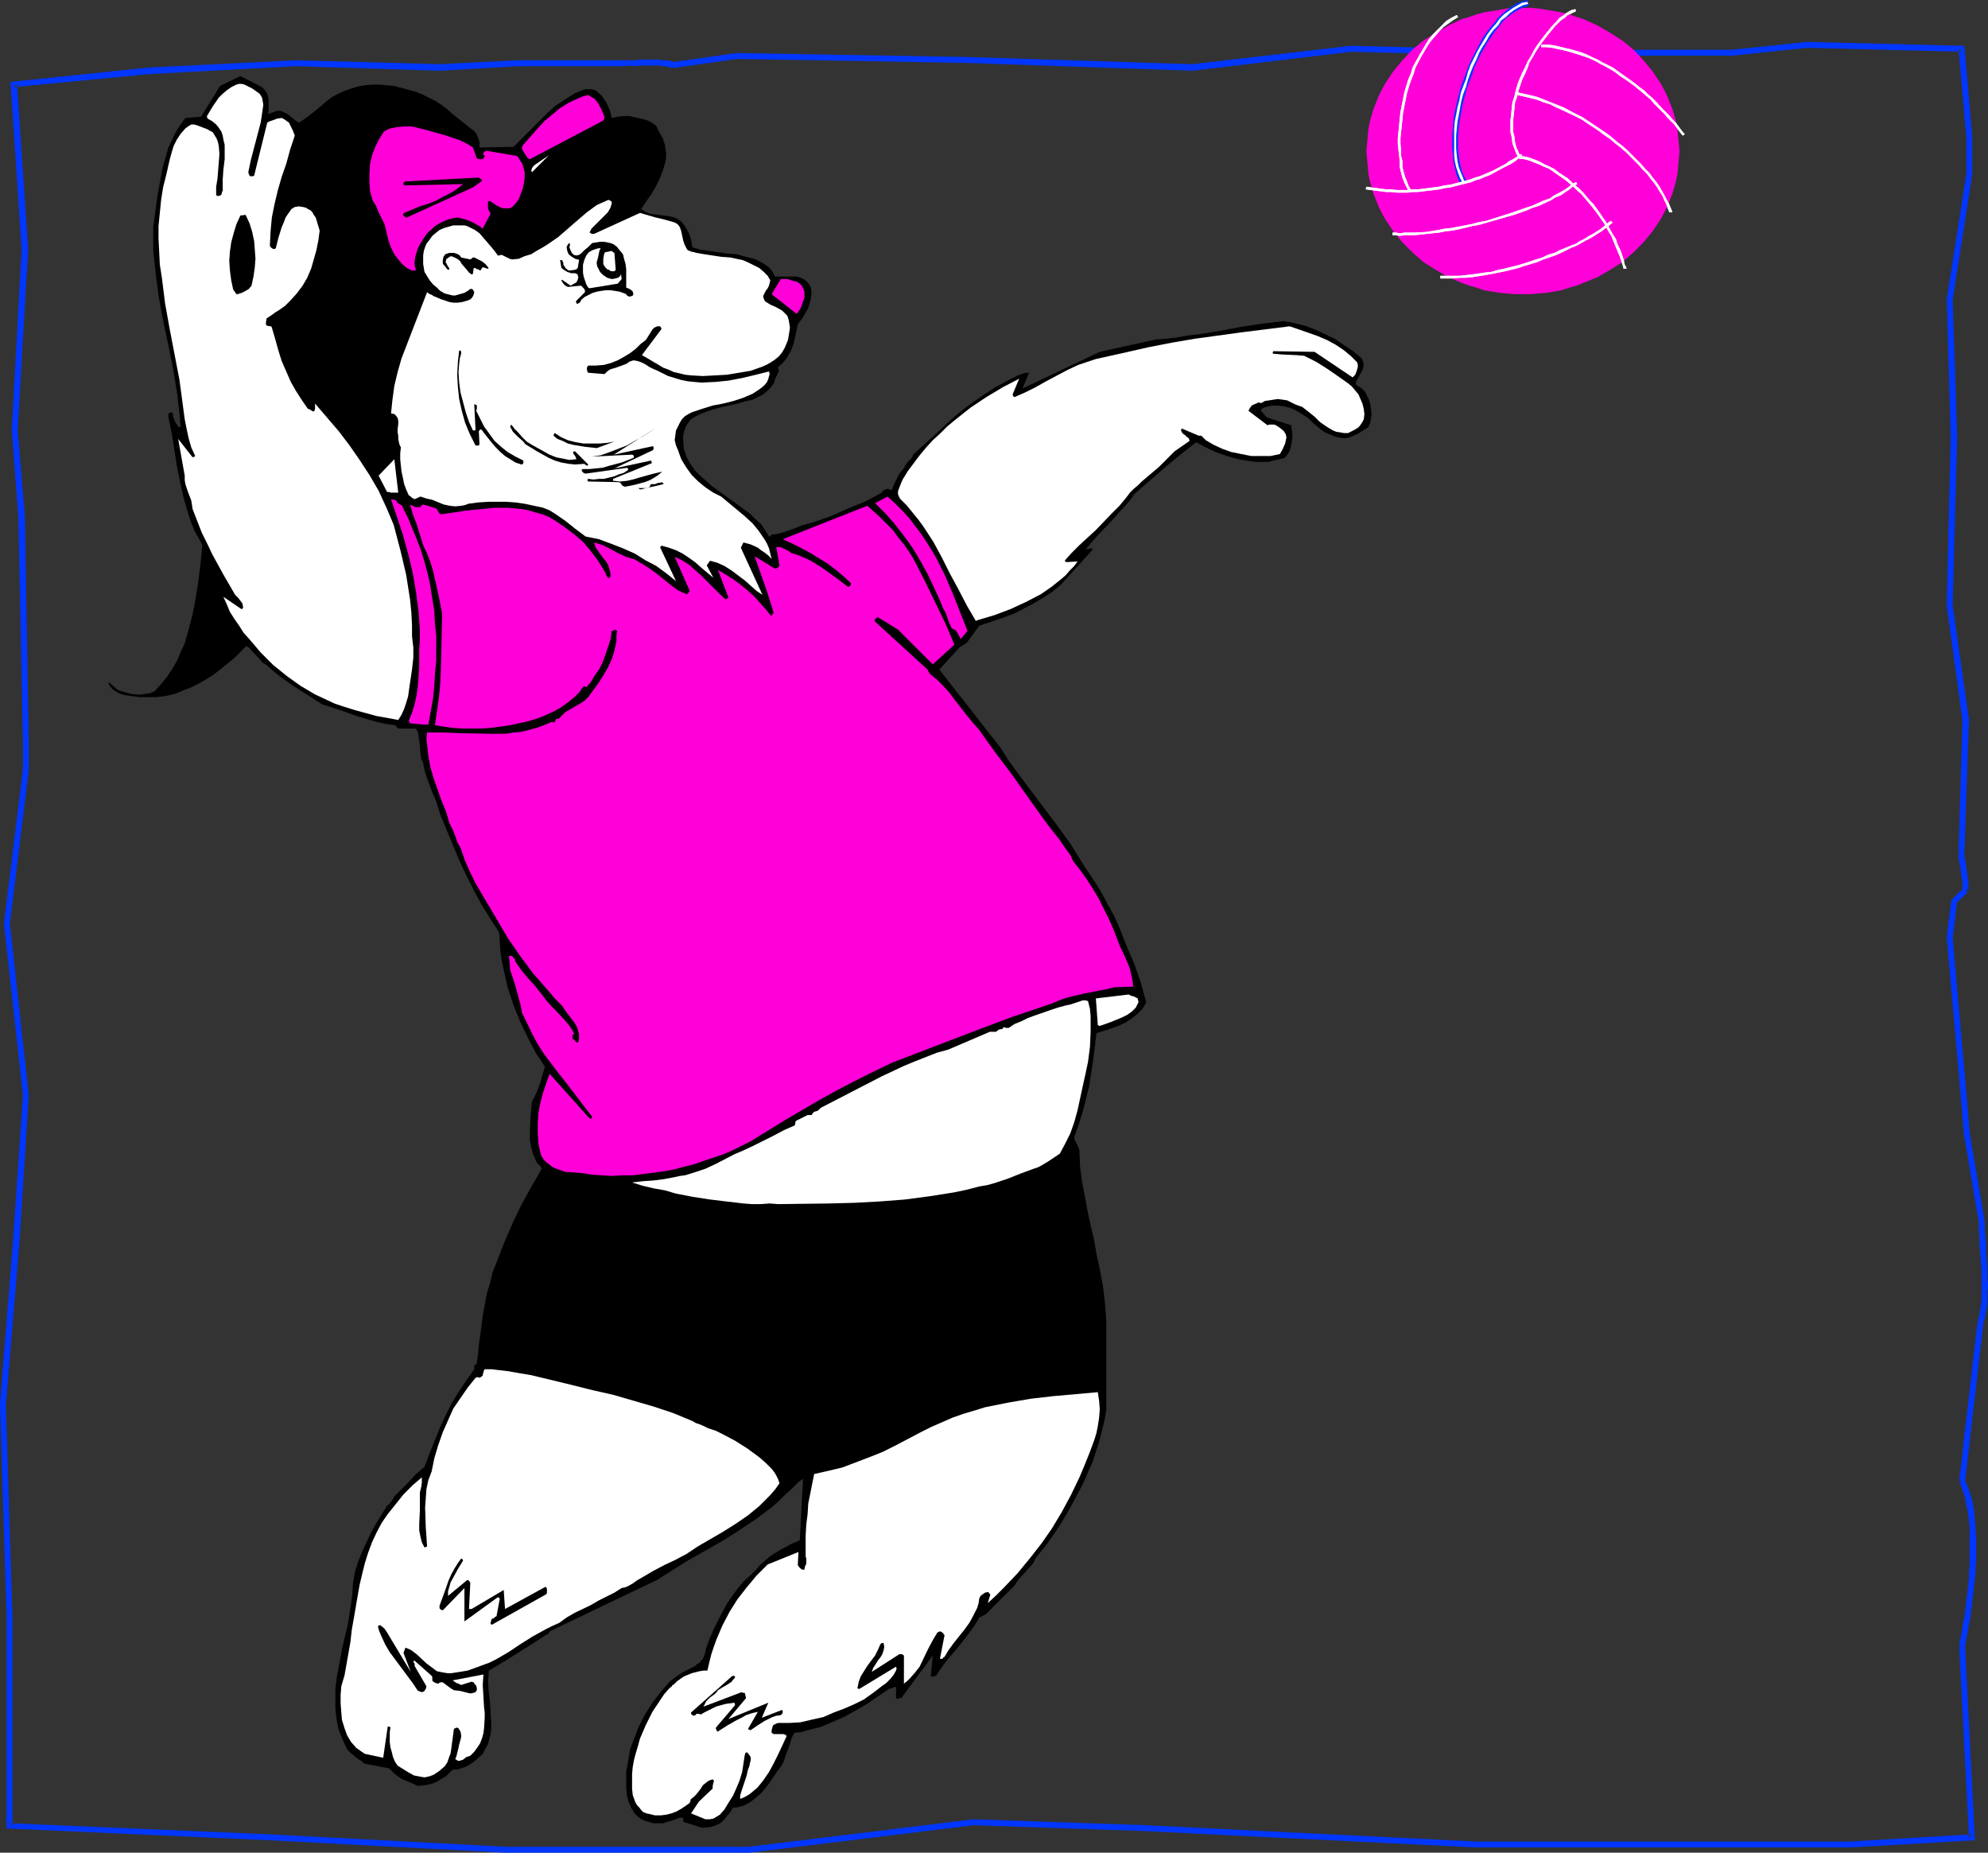 <?xml version="1.0" encoding="UTF-8" standalone="no"?>
<svg
   version="1.0"
   width="129.766mm"
   height="120.922mm"
   id="svg61"
   sodipodi:docname="Volleyball - Bear.wmf"
   xmlns:inkscape="http://www.inkscape.org/namespaces/inkscape"
   xmlns:sodipodi="http://sodipodi.sourceforge.net/DTD/sodipodi-0.dtd"
   xmlns="http://www.w3.org/2000/svg"
   xmlns:svg="http://www.w3.org/2000/svg">
  <rect width="100%" height="100%" fill="#333333" stroke="none"/>
  <sodipodi:namedview
     id="namedview61"
     pagecolor="#ffffff"
     bordercolor="#000000"
     borderopacity="0.25"
     inkscape:showpageshadow="2"
     inkscape:pageopacity="0.0"
     inkscape:pagecheckerboard="0"
     inkscape:deskcolor="#d1d1d1"
     inkscape:document-units="mm" />
  <defs
     id="defs1">
    <pattern
       id="WMFhbasepattern"
       patternUnits="userSpaceOnUse"
       width="6"
       height="6"
       x="0"
       y="0" />
  </defs>
  <path
     style="fill:#0036ff;fill-opacity:1;fill-rule:evenodd;stroke:none"
     d="m 485.123,269.563 -3.394,-38.301 v 0.162 l 1.131,-9.05 -0.323,0.485 2.909,-2.747 -0.97,-1.131 -3.07,3.071 -1.131,9.212 3.394,38.463 z"
     id="path1" />
  <path
     style="fill:#0036ff;fill-opacity:1;fill-rule:evenodd;stroke:none"
     d="m 485.769,219.465 v -0.162 l -0.162,-0.485 v -1.778 l -0.162,-0.323 v -0.323 -0.323 -0.485 h -0.162 v -0.323 -0.485 l -0.162,-0.162 v -0.485 -0.323 -0.162 l -0.162,-0.808 v -0.323 l -0.162,-0.162 v -0.162 -0.485 l -0.162,-0.162 v -1.131 h -1.454 v 1.454 l 0.162,0.323 v 0.162 0.323 0.162 0.162 l 0.323,0.808 v 0.162 0.323 0.485 l 0.162,0.323 v 0.162 0.323 0.485 l 0.162,0.162 v 0.323 0.323 l 0.162,0.323 v 1.778 0.646 -0.162 z"
     id="path2" />
  <path
     style="fill:#0036ff;fill-opacity:1;fill-rule:evenodd;stroke:none"
     d="m 484.638,210.415 1.131,-32.807 v -0.162 l -4.04,-28.12 v 0 l 1.131,-41.695 -1.131,-33.776 v 0.162 l 4.848,-31.029 V 33.776 l -1.939,-22.464 -38.784,-0.97 v 0 l -18.746,1.939 h 0.162 -55.752 l -38.138,-0.97 h -0.162 l -39.107,4.525 v 0 l -55.752,-1.778 -56.722,-0.97 v 0 l -15.837,2.263 0.162,1.454 15.837,-2.263 h -0.162 l 56.722,0.97 55.752,1.939 h 0.162 l 39.107,-4.687 v 0 l 38.138,0.97 h 55.752 v 0 l 18.584,-1.939 v 0 l 38.138,0.97 -0.808,-0.646 1.939,21.817 v 0 9.05 -0.162 l -4.848,31.029 0.97,33.776 -0.97,41.695 v 0.162 l 3.878,28.282 v -0.162 l -0.97,32.807 z"
     id="path3" />
  <path
     style="fill:#0036ff;fill-opacity:1;fill-rule:evenodd;stroke:none"
     d="m 166.125,15.353 v 0 l -0.485,-0.323 h -0.323 -0.323 l -0.323,-0.162 h -0.323 -0.485 -0.323 -0.485 l -0.323,-0.162 h -5.333 l -0.323,0.162 h -2.909 l -0.323,0.323 0.485,-0.323 v 1.454 l 0.485,-0.162 h -0.162 l 2.586,0.162 0.323,-0.162 h 5.01 l 0.323,0.162 h 0.485 0.323 0.485 0.323 l 0.162,0.162 0.485,0.162 h 0.162 0.323 v 0.162 z"
     id="path4" />
  <path
     style="fill:#0036ff;fill-opacity:1;fill-rule:evenodd;stroke:none"
     d="m 154.328,14.868 h -26.502 l -19.554,0.97 h 0.162 L 73.043,14.868 v 0 L 36.845,16.646 2.586,20.201 5.333,61.573 V 61.411 L 2.909,106.015 v 0.162 l 1.616,21.332 v -0.162 l 1.131,55.755 v 6.788 -0.162 l -4.686,38.14 4.686,42.342 v 0 L 3.232,305.764 0,346.489 v 0.162 l 1.616,51.876 v 52.523 l 64.802,2.909 58.338,3.071 h 60.115 l 55.429,-6.788 h -0.162 l 42.339,1.454 v 0 l 45.571,2.263 36.198,1.778 h 92.112 l 30.866,-1.778 -2.424,-47.836 -1.454,0.162 2.424,47.028 0.646,-0.808 -30.058,1.778 v 0 h -92.112 0.162 l -36.36,-1.778 -45.571,-2.263 v 0 l -42.339,-1.454 v 0 l -55.429,6.788 v 0 h -59.792 v 0 l -58.338,-3.071 -64.155,-2.747 0.646,0.646 V 398.527 L 1.454,346.651 v 0 L 4.848,305.925 7.11,270.21 2.424,227.707 v 0.162 l 4.686,-37.816 v -0.162 -6.788 L 6.141,127.348 v 0 L 4.363,106.015 v 0.162 L 6.949,61.573 V 61.411 L 4.202,20.686 3.394,21.494 37.006,18.262 73.205,16.322 h -0.162 l 35.39,1.131 v 0 l 19.554,-1.131 h -0.162 26.502 z"
     id="path5" />
  <path
     style="fill:#0036ff;fill-opacity:1;fill-rule:evenodd;stroke:none"
     d="m 484.799,406.285 0.162,-1.131 0.646,-3.394 0.162,-1.293 0.323,-1.293 0.323,-2.747 0.162,-1.454 0.162,-1.293 0.162,-1.454 0.323,-2.909 0.162,-1.454 v -1.454 l 0.162,-1.293 v -5.818 l -0.162,-1.454 v -1.293 l -0.162,-1.454 -0.162,-2.424 -0.485,-2.424 -0.323,-1.131 -0.323,-1.131 -0.808,-2.101 -0.323,-0.646 v -0.162 l -1.454,0.808 v -0.162 l 0.485,0.808 0.646,1.939 0.323,0.97 0.162,1.131 0.485,2.263 0.323,2.424 0.162,1.454 v 1.293 1.293 5.656 1.293 l -0.162,1.454 v 1.454 l -0.323,2.909 -0.162,1.454 -0.162,1.293 -0.162,1.454 -0.162,1.293 -0.162,1.293 -0.323,1.293 -0.162,1.293 -0.646,3.555 -0.162,1.131 z"
     id="path6" />
  <path
     style="fill:#0036ff;fill-opacity:1;fill-rule:evenodd;stroke:none"
     d="m 484.799,365.559 4.525,-39.271 -1.454,-0.162 -4.525,39.271 z"
     id="path7" />
  <path
     style="fill:#0036ff;fill-opacity:1;fill-rule:evenodd;stroke:none"
     d="m 489.163,326.611 v -0.162 l 0.323,-0.646 0.162,-0.485 0.162,-0.485 v -0.646 l 0.162,-0.646 0.162,-0.808 0.162,-0.808 v -0.808 -0.97 -0.808 -0.97 l 0.162,-0.808 v -0.97 l -0.162,-0.97 v -1.778 -1.131 l -0.323,-3.717 v -0.97 -0.808 -0.808 l -0.162,-0.808 v -0.808 l -0.162,-0.808 v -0.485 -2.101 h -1.454 v 2.101 0.646 l 0.162,0.808 v 0.808 0.808 0.808 l 0.162,0.808 v 0.808 l 0.323,3.879 v 0.97 1.778 0.97 0.97 0.808 0.97 0.808 0.97 l -0.162,0.646 v 0.646 l -0.162,0.808 -0.162,0.646 v 0.646 l -0.162,0.485 -0.162,0.485 -0.162,0.485 v -0.162 z"
     id="path8" />
  <path
     style="fill:#0036ff;fill-opacity:1;fill-rule:evenodd;stroke:none"
     d="m 489.647,301.4 -3.717,-21.979 v 0 l -0.808,-9.858 -1.454,0.162 0.808,9.858 v 0 l 3.717,21.979 z"
     id="path9" />
  <path
     style="fill:#ff00d9;fill-opacity:1;fill-rule:evenodd;stroke:none"
     d="m 375.72,1.939 h 1.939 l 1.939,0.162 1.939,0.323 1.939,0.323 1.778,0.323 1.939,0.485 1.778,0.646 1.616,0.485 3.555,1.616 3.07,1.778 3.07,1.939 2.747,2.263 2.424,2.586 2.262,2.747 0.97,1.454 0.97,1.454 0.808,1.454 0.808,1.616 0.646,1.616 0.646,1.616 0.485,1.616 0.485,1.778 0.323,1.778 0.162,1.778 0.162,1.778 0.162,1.778 -0.162,1.778 -0.162,1.778 -0.162,1.939 -0.323,1.616 -0.485,1.778 -0.485,1.616 -0.646,1.616 -0.646,1.616 -0.808,1.616 -0.808,1.454 -0.97,1.454 -0.97,1.454 -2.262,2.747 -2.424,2.424 -2.747,2.424 -3.07,1.939 -3.07,1.778 -3.555,1.454 -1.616,0.646 -1.778,0.485 -1.939,0.646 -1.778,0.323 -1.939,0.323 -1.939,0.162 -1.939,0.162 h -1.939 -2.101 l -1.939,-0.162 -1.778,-0.162 -1.939,-0.323 -1.939,-0.323 -1.778,-0.646 -1.778,-0.485 -1.778,-0.646 -3.394,-1.454 -3.07,-1.778 -3.07,-1.939 -2.747,-2.424 -2.424,-2.424 -2.262,-2.747 -0.97,-1.454 -0.97,-1.454 -0.808,-1.454 -0.808,-1.616 -0.646,-1.616 -0.646,-1.616 -0.485,-1.616 -0.485,-1.778 -0.323,-1.616 -0.162,-1.939 -0.162,-1.778 -0.162,-1.778 0.162,-1.778 0.162,-1.778 0.162,-1.778 0.323,-1.778 0.485,-1.778 0.485,-1.616 0.646,-1.616 0.646,-1.616 0.808,-1.616 0.808,-1.454 0.97,-1.454 0.97,-1.454 2.262,-2.747 2.424,-2.586 2.747,-2.263 3.07,-1.939 3.07,-1.778 3.394,-1.616 1.778,-0.485 1.778,-0.646 1.778,-0.485 1.939,-0.323 1.939,-0.323 1.778,-0.323 1.939,-0.162 z"
     id="path10" />
  <path
     style="fill:#0036ff;fill-opacity:1;fill-rule:evenodd;stroke:none"
     d="m 376.851,0 -1.454,0.323 -1.131,0.485 -1.131,0.646 -1.293,0.97 -1.131,0.97 -1.131,0.97 -0.808,1.131 -1.131,1.293 -0.97,1.293 -0.97,1.454 -1.616,3.071 -0.808,1.616 -0.808,1.616 -0.646,1.778 -0.646,1.778 -0.646,1.616 -0.485,1.778 -0.485,1.939 -0.808,3.555 -0.162,1.616 -0.162,1.778 -0.162,1.778 v 3.232 l 0.162,1.616 0.162,1.616 0.323,1.454 0.323,1.454 0.485,1.293 0.646,1.293 v 0 l 1.454,-0.808 v 0.162 l -0.646,-1.293 -0.485,-1.131 -0.323,-1.293 -0.323,-1.454 -0.162,-1.293 -0.162,-1.616 v -3.232 l 0.162,-1.616 0.162,-1.616 0.323,-1.778 0.323,-1.778 0.323,-1.616 0.485,-1.778 0.485,-1.778 0.646,-1.616 0.646,-1.778 0.485,-1.616 0.808,-1.616 0.808,-1.616 0.808,-1.454 0.808,-1.454 0.97,-1.293 0.808,-1.293 1.131,-1.293 0.808,-1.131 0.97,-0.97 1.131,-0.808 1.131,-0.808 0.97,-0.485 0.97,-0.485 1.293,-0.323 z"
     id="path11" />
  <path
     style="fill:#ffffff;fill-opacity:1;fill-rule:evenodd;stroke:none"
     d="m 376.851,0.485 -1.293,0.162 -1.131,0.646 -1.131,0.646 -1.131,0.808 -1.131,0.808 -1.131,1.131 -0.808,1.131 -1.131,1.293 -0.97,1.293 -0.808,1.293 -0.97,1.616 -0.808,1.454 -0.808,1.616 -0.808,1.616 -0.646,1.778 -0.485,1.778 -0.646,1.616 -0.646,1.778 -0.323,1.778 -0.485,1.778 -0.323,1.778 -0.323,1.616 -0.162,1.939 v 1.616 3.232 1.616 l 0.162,1.454 0.323,1.454 0.485,1.454 0.485,1.293 0.646,1.131 0.485,-0.162 -0.485,-1.293 -0.485,-1.131 -0.485,-1.293 -0.323,-1.454 -0.162,-1.454 -0.162,-1.616 v -3.232 l 0.162,-1.616 0.162,-1.778 0.323,-1.616 0.323,-1.778 0.323,-1.778 0.485,-1.778 0.646,-1.616 0.485,-1.778 0.646,-1.778 0.646,-1.616 0.808,-1.616 0.646,-1.616 0.808,-1.454 0.97,-1.454 0.808,-1.454 0.97,-1.293 1.131,-1.131 0.808,-1.293 1.131,-0.808 0.97,-0.97 1.131,-0.808 1.131,-0.646 0.97,-0.485 1.293,-0.323 z"
     id="path12" />
  <path
     style="fill:#ffffff;fill-opacity:1;fill-rule:evenodd;stroke:none"
     d="m 336.936,46.705 1.131,0.162 1.293,0.162 1.293,0.162 1.293,0.162 h 1.293 l 1.293,0.162 h 2.747 l 1.293,-0.162 h 1.293 l 1.293,-0.162 2.747,-0.323 1.293,-0.162 1.293,-0.323 1.454,-0.162 1.131,-0.323 2.586,-0.646 1.293,-0.323 1.131,-0.485 1.131,-0.323 1.131,-0.485 1.293,-0.485 1.131,-0.646 2.101,-1.131 0.97,-0.485 0.97,-0.485 0.97,-0.646 0.808,-0.646 0.97,-0.646 -0.323,-0.485 -0.97,0.646 -0.97,0.646 -0.97,0.485 -0.808,0.646 -0.97,0.485 -2.101,1.131 -1.131,0.485 -1.131,0.485 -1.131,0.485 -1.131,0.323 -1.293,0.485 -1.131,0.323 -2.586,0.646 -1.131,0.323 -1.454,0.162 -1.293,0.323 -1.293,0.162 -1.293,0.162 -1.293,0.162 -1.293,0.162 h -1.293 l -1.293,0.162 h -2.747 l -1.293,-0.162 h -1.293 l -1.293,-0.162 -1.131,-0.162 -1.293,-0.162 -1.131,-0.162 z"
     id="path13" />
  <path
     style="fill:#ffffff;fill-opacity:1;fill-rule:evenodd;stroke:none"
     d="m 336.936,46.705 1.131,0.162 1.293,0.162 1.293,0.162 1.293,0.162 h 1.293 l 1.293,0.162 h 2.747 l 1.293,-0.162 h 1.293 l 1.293,-0.162 2.747,-0.323 1.293,-0.162 1.293,-0.323 1.454,-0.162 1.131,-0.323 2.586,-0.646 1.293,-0.323 1.131,-0.485 1.131,-0.323 1.131,-0.485 1.293,-0.485 1.131,-0.646 2.101,-1.131 0.97,-0.485 0.97,-0.485 0.97,-0.646 0.808,-0.646 0.97,-0.646 -0.323,-0.485 -0.97,0.646 -0.97,0.646 -0.97,0.485 -0.808,0.646 -0.97,0.485 -2.101,1.131 -1.131,0.485 -1.131,0.485 -1.131,0.485 -1.131,0.323 -1.293,0.485 -1.131,0.323 -2.586,0.646 -1.131,0.323 -1.454,0.162 -1.293,0.323 -1.293,0.162 -1.293,0.162 -1.293,0.162 -1.293,0.162 h -1.293 l -1.293,0.162 h -2.747 l -1.293,-0.162 h -1.293 l -1.293,-0.162 -1.131,-0.162 -1.293,-0.162 -1.131,-0.162 z"
     id="path14" />
  <path
     style="fill:#ffffff;fill-opacity:1;fill-rule:evenodd;stroke:none"
     d="m 343.561,58.018 h 0.808 l 0.97,0.162 1.293,-0.162 h 1.293 1.131 l 2.909,-0.323 3.07,-0.323 1.616,-0.323 1.616,-0.162 1.616,-0.323 3.394,-0.808 1.778,-0.323 1.616,-0.485 6.787,-1.939 3.232,-1.131 1.454,-0.646 1.616,-0.485 1.293,-0.646 1.454,-0.646 1.293,-0.808 1.293,-0.485 1.131,-0.808 0.97,-0.646 0.97,-0.808 0.97,-0.485 -0.323,-0.485 -0.97,0.485 -0.97,0.808 -0.97,0.646 -1.131,0.646 -1.293,0.646 -1.131,0.808 -1.454,0.485 -1.454,0.646 -1.454,0.646 -1.454,0.485 -3.232,1.131 -6.626,2.101 -1.778,0.323 -1.778,0.485 -3.394,0.646 -1.616,0.323 -1.616,0.162 -1.616,0.323 -2.909,0.485 -2.909,0.162 h -1.131 -1.293 l -1.293,0.162 -0.97,-0.162 h -0.808 v 0 z"
     id="path15" />
  <path
     style="fill:#ffffff;fill-opacity:1;fill-rule:evenodd;stroke:none"
     d="m 343.561,58.018 h 0.808 l 0.97,0.162 1.293,-0.162 h 1.293 1.131 l 2.909,-0.323 3.07,-0.323 1.616,-0.323 1.616,-0.162 1.616,-0.323 3.394,-0.808 1.778,-0.323 1.616,-0.485 6.787,-1.939 3.232,-1.131 1.454,-0.646 1.616,-0.485 1.293,-0.646 1.454,-0.646 1.293,-0.808 1.293,-0.485 1.131,-0.808 0.97,-0.646 0.97,-0.808 0.97,-0.485 -0.323,-0.485 -0.97,0.485 -0.97,0.808 -0.97,0.646 -1.131,0.646 -1.293,0.646 -1.131,0.808 -1.454,0.485 -1.454,0.646 -1.454,0.646 -1.454,0.485 -3.232,1.131 -6.626,2.101 -1.778,0.323 -1.778,0.485 -3.394,0.646 -1.616,0.323 -1.616,0.162 -1.616,0.323 -2.909,0.485 -2.909,0.162 h -1.131 -1.293 l -1.293,0.162 -0.97,-0.162 h -0.808 v 0 z"
     id="path16" />
  <path
     style="fill:#ffffff;fill-opacity:1;fill-rule:evenodd;stroke:none"
     d="m 359.398,3.717 -1.293,0.646 -1.293,0.808 -0.97,0.97 -1.131,1.131 -1.131,1.131 -0.97,1.131 -0.808,1.293 -1.616,2.747 -1.616,2.909 -0.485,1.616 -0.646,1.454 -0.97,3.232 -0.323,1.616 -0.323,1.616 -0.323,1.616 -0.162,1.616 -0.323,3.232 -0.162,1.616 v 1.454 l 0.162,1.454 0.162,1.454 0.162,1.454 v 1.293 l 0.323,1.454 0.323,1.131 0.485,1.293 0.485,0.97 0.485,0.97 0.646,-0.162 -0.646,-1.131 -0.323,-0.97 -0.485,-1.131 -0.323,-1.131 -0.323,-1.293 v -1.454 l -0.323,-1.293 v -1.454 l -0.162,-1.454 v -1.454 l 0.162,-1.616 0.323,-3.071 0.162,-1.616 0.323,-1.616 0.323,-1.616 0.323,-1.616 0.485,-1.616 0.485,-1.454 0.646,-1.616 0.485,-1.616 1.454,-2.747 1.616,-2.747 0.808,-1.131 1.131,-1.293 0.97,-1.131 0.97,-0.97 1.131,-0.808 1.131,-0.808 1.293,-0.808 z"
     id="path17" />
  <path
     style="fill:#ffffff;fill-opacity:1;fill-rule:evenodd;stroke:none"
     d="m 359.398,3.717 -1.293,0.646 -1.293,0.808 -0.97,0.97 -1.131,1.131 -1.131,1.131 -0.97,1.131 -0.808,1.293 -1.616,2.747 -1.616,2.909 -0.485,1.616 -0.646,1.454 -0.97,3.232 -0.323,1.616 -0.323,1.616 -0.323,1.616 -0.162,1.616 -0.323,3.232 -0.162,1.616 v 1.454 l 0.162,1.454 0.162,1.454 0.162,1.454 v 1.293 l 0.323,1.454 0.323,1.131 0.485,1.293 0.485,0.97 0.485,0.97 0.646,-0.162 -0.646,-1.131 -0.323,-0.97 -0.485,-1.131 -0.323,-1.131 -0.323,-1.293 v -1.454 l -0.323,-1.293 v -1.454 l -0.162,-1.454 v -1.454 l 0.162,-1.616 0.323,-3.071 0.162,-1.616 0.323,-1.616 0.323,-1.616 0.323,-1.616 0.485,-1.616 0.485,-1.454 0.646,-1.616 0.485,-1.616 1.454,-2.747 1.616,-2.747 0.808,-1.131 1.131,-1.293 0.97,-1.131 0.97,-0.97 1.131,-0.808 1.131,-0.808 1.293,-0.808 z"
     id="path18" />
  <path
     style="fill:#ffffff;fill-opacity:1;fill-rule:evenodd;stroke:none"
     d="m 388.648,2.263 -0.808,0.162 -0.646,0.323 -0.808,0.485 -0.808,0.646 -0.808,0.485 -0.808,0.97 -0.808,0.808 -0.808,0.97 -0.808,0.97 -1.616,2.101 -0.808,1.131 -0.808,1.293 -0.646,1.293 -0.808,1.293 -0.646,1.454 -0.646,1.293 -0.646,1.454 -0.485,1.293 -0.485,1.616 -0.323,1.454 -0.485,1.454 -0.162,1.454 -0.162,1.454 -0.162,1.616 v 1.293 1.616 l 0.323,1.293 0.162,1.454 0.485,1.293 0.485,1.293 0.808,1.293 0.485,-0.162 -0.646,-1.293 -0.646,-1.454 -0.323,-1.131 -0.162,-1.454 -0.323,-1.293 V 31.029 29.736 l 0.162,-1.454 0.162,-1.454 0.162,-1.616 0.485,-1.293 0.323,-1.454 0.485,-1.454 0.485,-1.454 0.646,-1.293 0.646,-1.454 0.485,-1.454 0.808,-1.293 0.646,-1.131 0.808,-1.293 0.808,-1.131 1.616,-2.101 0.808,-0.97 0.808,-0.97 0.808,-0.808 0.646,-0.646 0.97,-0.646 0.646,-0.646 0.808,-0.323 0.646,-0.323 0.646,-0.323 z"
     id="path19" />
  <path
     style="fill:#ffffff;fill-opacity:1;fill-rule:evenodd;stroke:none"
     d="m 388.648,2.263 -0.808,0.162 -0.646,0.323 -0.808,0.485 -0.808,0.646 -0.808,0.485 -0.808,0.97 -0.808,0.808 -0.808,0.97 -0.808,0.97 -1.616,2.101 -0.808,1.131 -0.808,1.293 -0.646,1.293 -0.808,1.293 -0.646,1.454 -0.646,1.293 -0.646,1.454 -0.485,1.293 -0.485,1.616 -0.323,1.454 -0.485,1.454 -0.162,1.454 -0.162,1.454 -0.162,1.616 v 1.293 1.616 l 0.323,1.293 0.162,1.454 0.485,1.293 0.485,1.293 0.808,1.293 0.485,-0.162 -0.646,-1.293 -0.646,-1.454 -0.323,-1.131 -0.162,-1.454 -0.323,-1.293 V 31.029 29.736 l 0.162,-1.454 0.162,-1.454 0.162,-1.616 0.485,-1.293 0.323,-1.454 0.485,-1.454 0.485,-1.454 0.646,-1.293 0.646,-1.454 0.485,-1.454 0.808,-1.293 0.646,-1.131 0.808,-1.293 0.808,-1.131 1.616,-2.101 0.808,-0.97 0.808,-0.97 0.808,-0.808 0.646,-0.646 0.97,-0.646 0.646,-0.646 0.808,-0.323 0.646,-0.323 0.646,-0.323 z"
     id="path20" />
  <path
     style="fill:#ffffff;fill-opacity:1;fill-rule:evenodd;stroke:none"
     d="m 355.358,68.684 h 1.454 1.616 l 1.616,-0.162 h 1.454 l 1.778,-0.162 3.07,-0.485 1.778,-0.323 1.616,-0.323 1.616,-0.323 3.232,-0.808 1.454,-0.485 1.616,-0.485 1.616,-0.485 1.454,-0.646 1.454,-0.485 1.454,-0.485 1.454,-0.646 2.586,-1.293 1.293,-0.485 1.131,-0.646 1.131,-0.646 1.293,-0.646 0.808,-0.485 0.97,-0.646 0.808,-0.485 0.808,-0.646 0.808,-0.485 0.646,-0.646 0.485,-0.323 v 0 l -0.485,-0.485 h 0.162 l -0.646,0.323 -0.646,0.646 -0.646,0.485 -0.808,0.646 -0.808,0.485 -0.97,0.646 -0.97,0.485 -0.97,0.646 -1.293,0.646 -0.97,0.646 -1.293,0.485 -2.747,1.131 -1.293,0.646 -1.616,0.485 -1.293,0.646 -1.616,0.485 -1.454,0.485 -1.454,0.485 -1.616,0.485 -3.232,0.808 -1.616,0.323 -1.616,0.485 -1.616,0.162 -3.232,0.485 -1.616,0.162 -1.454,0.162 h -1.616 -1.616 -1.454 z"
     id="path21" />
  <path
     style="fill:#ffffff;fill-opacity:1;fill-rule:evenodd;stroke:none"
     d="m 355.358,68.684 h 1.454 1.616 l 1.616,-0.162 h 1.454 l 1.778,-0.162 3.07,-0.485 1.778,-0.323 1.616,-0.323 1.616,-0.323 3.232,-0.808 1.454,-0.485 1.616,-0.485 1.616,-0.485 1.454,-0.646 1.454,-0.485 1.454,-0.485 1.454,-0.646 2.586,-1.293 1.293,-0.485 1.131,-0.646 1.131,-0.646 1.293,-0.646 0.808,-0.485 0.97,-0.646 0.808,-0.485 0.808,-0.646 0.808,-0.485 0.646,-0.646 0.485,-0.323 v 0 l -0.485,-0.485 h 0.162 l -0.646,0.323 -0.646,0.646 -0.646,0.485 -0.808,0.646 -0.808,0.485 -0.97,0.646 -0.97,0.485 -0.97,0.646 -1.293,0.646 -0.97,0.646 -1.293,0.485 -2.747,1.131 -1.293,0.646 -1.616,0.485 -1.293,0.646 -1.616,0.485 -1.454,0.485 -1.454,0.485 -1.616,0.485 -3.232,0.808 -1.616,0.323 -1.616,0.485 -1.616,0.162 -3.232,0.485 -1.616,0.162 -1.454,0.162 h -1.616 -1.616 -1.454 z"
     id="path22" />
  <path
     style="fill:#ffffff;fill-opacity:1;fill-rule:evenodd;stroke:none"
     d="m 374.912,39.109 1.131,0.162 1.293,0.323 1.131,0.485 1.293,0.485 0.97,0.485 1.293,0.485 0.97,0.646 1.131,0.808 2.101,1.454 2.101,1.778 0.808,0.808 0.97,0.808 0.808,0.97 0.97,1.131 0.808,0.97 1.616,2.101 0.646,0.97 0.808,1.131 1.131,2.101 0.646,0.97 0.808,2.101 0.485,1.131 0.485,1.131 0.323,0.808 0.323,0.97 0.323,0.97 0.323,1.131 V 66.26 h 0.646 v -0.162 l -0.485,-0.97 -0.162,-0.97 -0.323,-0.97 -0.323,-0.97 -0.485,-1.131 -0.485,-0.97 -0.323,-1.131 -0.646,-0.97 -0.646,-1.131 -1.131,-2.101 -0.808,-1.131 -0.646,-0.97 -1.616,-2.263 -0.808,-0.808 -0.97,-1.131 -0.808,-0.97 -0.97,-0.97 -0.97,-0.808 -1.939,-1.778 -2.262,-1.454 -0.97,-0.808 -1.293,-0.646 -1.131,-0.485 -1.131,-0.646 -1.131,-0.485 -1.293,-0.485 -1.293,-0.323 -1.131,-0.162 z"
     id="path23" />
  <path
     style="fill:#ffffff;fill-opacity:1;fill-rule:evenodd;stroke:none"
     d="m 374.912,39.109 1.131,0.162 1.293,0.323 1.131,0.485 1.293,0.485 0.97,0.485 1.293,0.485 0.97,0.646 1.131,0.808 2.101,1.454 2.101,1.778 0.808,0.808 0.97,0.808 0.808,0.97 0.97,1.131 0.808,0.97 1.616,2.101 0.646,0.97 0.808,1.131 1.131,2.101 0.646,0.97 0.808,2.101 0.485,1.131 0.485,1.131 0.323,0.808 0.323,0.97 0.323,0.97 0.323,1.131 V 66.26 h 0.646 v -0.162 l -0.485,-0.97 -0.162,-0.97 -0.323,-0.97 -0.323,-0.97 -0.485,-1.131 -0.485,-0.97 -0.323,-1.131 -0.646,-0.97 -0.646,-1.131 -1.131,-2.101 -0.808,-1.131 -0.646,-0.97 -1.616,-2.263 -0.808,-0.808 -0.97,-1.131 -0.808,-0.97 -0.97,-0.97 -0.97,-0.808 -1.939,-1.778 -2.262,-1.454 -0.97,-0.808 -1.293,-0.646 -1.131,-0.485 -1.131,-0.646 -1.131,-0.485 -1.293,-0.485 -1.293,-0.323 -1.131,-0.162 z"
     id="path24" />
  <path
     style="fill:#ffffff;fill-opacity:1;fill-rule:evenodd;stroke:none"
     d="m 380.244,11.636 h 1.293 l 1.454,0.162 1.454,0.323 1.454,0.323 1.293,0.323 2.586,0.808 1.454,0.485 1.293,0.485 1.293,0.646 1.131,0.646 1.293,0.646 1.131,0.646 1.293,0.808 0.97,0.808 1.293,0.808 1.131,0.808 1.131,0.808 0.97,0.808 0.97,0.808 1.131,0.97 0.97,0.808 0.808,0.97 1.778,1.778 0.808,0.808 0.808,0.97 0.808,0.808 0.808,0.808 1.293,1.778 0.808,0.97 0.485,-0.323 -0.808,-0.97 -1.293,-1.778 -0.808,-0.808 -0.808,-0.97 -0.808,-0.808 -0.808,-0.808 -1.778,-1.939 -0.97,-0.97 -0.97,-0.808 -0.97,-0.97 -1.131,-0.808 -0.97,-0.808 -1.131,-0.808 -1.131,-0.808 -1.131,-0.808 -1.131,-0.808 -1.131,-0.808 -1.293,-0.646 -1.293,-0.646 -1.131,-0.646 -1.454,-0.646 -1.293,-0.646 -1.293,-0.485 -2.747,-0.808 -1.454,-0.323 -1.293,-0.323 -1.454,-0.323 -1.616,-0.162 h -1.293 z"
     id="path25" />
  <path
     style="fill:#ffffff;fill-opacity:1;fill-rule:evenodd;stroke:none"
     d="m 380.244,11.636 h 1.293 l 1.454,0.162 1.454,0.323 1.454,0.323 1.293,0.323 2.586,0.808 1.454,0.485 1.293,0.485 1.293,0.646 1.131,0.646 1.293,0.646 1.131,0.646 1.293,0.808 0.97,0.808 1.293,0.808 1.131,0.808 1.131,0.808 0.97,0.808 0.97,0.808 1.131,0.97 0.97,0.808 0.808,0.97 1.778,1.778 0.808,0.808 0.808,0.97 0.808,0.808 0.808,0.808 1.293,1.778 0.808,0.97 0.485,-0.323 -0.808,-0.97 -1.293,-1.778 -0.808,-0.808 -0.808,-0.97 -0.808,-0.808 -0.808,-0.808 -1.778,-1.939 -0.97,-0.97 -0.97,-0.808 -0.97,-0.97 -1.131,-0.808 -0.97,-0.808 -1.131,-0.808 -1.131,-0.808 -1.131,-0.808 -1.131,-0.808 -1.131,-0.808 -1.293,-0.646 -1.293,-0.646 -1.131,-0.646 -1.454,-0.646 -1.293,-0.646 -1.293,-0.485 -2.747,-0.808 -1.454,-0.323 -1.293,-0.323 -1.454,-0.323 -1.616,-0.162 h -1.293 z"
     id="path26" />
  <path
     style="fill:#ffffff;fill-opacity:1;fill-rule:evenodd;stroke:none"
     d="m 374.265,23.433 1.454,0.323 3.394,0.808 1.616,0.646 1.616,0.485 1.616,0.808 1.454,0.646 3.07,1.454 1.616,0.808 2.909,1.939 1.454,0.97 1.293,0.97 1.454,0.97 1.293,1.131 1.293,0.97 1.293,1.131 1.131,1.131 2.101,2.101 0.97,1.131 1.131,1.131 0.808,1.131 0.808,0.97 0.808,1.131 0.646,1.131 0.646,0.97 0.485,1.131 0.485,0.97 0.323,0.97 0.485,1.131 v -0.162 h 0.646 v -0.162 l -0.485,-1.131 -0.323,-0.808 -0.646,-1.131 -0.485,-0.97 -0.646,-1.131 -0.646,-1.131 -0.808,-1.131 -0.808,-0.97 -0.808,-1.131 -1.131,-1.131 -0.97,-1.131 -2.262,-2.263 -1.131,-1.131 -1.293,-1.131 -1.293,-0.97 -1.293,-1.131 -1.293,-0.97 -1.454,-0.97 -1.454,-0.97 -2.909,-1.939 -1.616,-0.808 -3.07,-1.616 -1.616,-0.646 -1.616,-0.646 -1.616,-0.646 -1.616,-0.646 -3.394,-0.808 -1.454,-0.323 z"
     id="path27" />
  <path
     style="fill:#ffffff;fill-opacity:1;fill-rule:evenodd;stroke:none"
     d="m 374.265,23.433 1.454,0.323 3.394,0.808 1.616,0.646 1.616,0.485 1.616,0.808 1.454,0.646 3.07,1.454 1.616,0.808 2.909,1.939 1.454,0.97 1.293,0.97 1.454,0.97 1.293,1.131 1.293,0.97 1.293,1.131 1.131,1.131 2.101,2.101 0.97,1.131 1.131,1.131 0.808,1.131 0.808,0.97 0.808,1.131 0.646,1.131 0.646,0.97 0.485,1.131 0.485,0.97 0.323,0.97 0.485,1.131 v -0.162 h 0.646 v -0.162 l -0.485,-1.131 -0.323,-0.808 -0.646,-1.131 -0.485,-0.97 -0.646,-1.131 -0.646,-1.131 -0.808,-1.131 -0.808,-0.97 -0.808,-1.131 -1.131,-1.131 -0.97,-1.131 -2.262,-2.263 -1.131,-1.131 -1.293,-1.131 -1.293,-0.97 -1.293,-1.131 -1.293,-0.97 -1.454,-0.97 -1.454,-0.97 -2.909,-1.939 -1.616,-0.808 -3.07,-1.616 -1.616,-0.646 -1.616,-0.646 -1.616,-0.646 -1.616,-0.646 -3.394,-0.808 -1.454,-0.323 z"
     id="path28" />
  <path
     style="fill:#000000;fill-opacity:1;fill-rule:evenodd;stroke:none"
     d="m 173.235,450.889 1.778,-0.162 0.808,-0.162 0.808,-0.323 0.808,-0.323 0.646,-0.485 0.646,-0.646 0.485,-0.646 0.97,-1.131 0.646,-1.131 h 0.485 0.485 l 1.778,-0.485 1.454,-0.808 1.293,-0.97 1.454,-1.293 0.97,-1.131 1.131,-1.454 1.939,-2.909 0.808,-0.97 0.646,-1.131 0.808,-2.424 0.485,-1.131 0.808,-2.586 0.646,-1.131 1.616,-0.162 1.616,-0.485 3.232,-0.808 3.07,-1.293 2.909,-1.293 2.909,-1.616 2.747,-1.616 2.586,-1.778 2.586,-1.778 1.131,-0.323 0.323,-0.162 h 0.323 v 2.747 l 0.162,0.162 v 0 h 0.323 l 0.323,-0.162 h 0.485 l 7.757,-10.505 -0.485,5.171 h 0.323 0.323 l 0.646,-0.162 1.293,-1.939 1.293,-1.778 2.909,-3.394 2.747,-3.555 1.293,-1.778 1.131,-1.939 0.646,-0.323 0.646,-0.323 0.485,-0.323 0.485,-0.485 6.464,-6.464 0.485,-0.808 0.646,-0.808 1.454,-1.616 1.454,-1.616 0.646,-0.808 0.323,-0.808 3.07,-3.879 2.909,-4.202 2.586,-4.363 2.424,-4.525 1.131,-2.263 0.97,-2.263 1.131,-2.424 0.808,-2.586 0.808,-2.424 0.646,-2.586 0.646,-2.586 0.485,-2.747 v -17.454 -4.363 l -0.323,-4.363 -0.485,-4.202 -0.808,-4.363 -0.808,-3.717 -0.646,-3.717 -0.808,-3.394 -0.808,-3.717 -0.646,-3.555 -0.646,-3.394 -0.485,-3.555 -0.162,-3.555 v -0.646 l -0.162,-0.485 -0.485,-1.131 -0.485,-0.808 -0.162,-0.808 1.131,-3.232 0.97,-3.071 0.808,-3.232 0.808,-3.232 0.485,-3.232 0.485,-3.232 0.808,-6.464 3.555,-1.131 1.778,-0.646 1.778,-0.808 1.454,-0.97 1.454,-1.131 1.293,-1.293 0.485,-0.808 0.485,-0.808 -0.646,-2.263 -0.646,-2.424 -1.616,-4.687 -1.939,-4.525 -1.778,-4.525 -1.293,-2.909 -1.454,-2.586 -1.454,-2.747 -1.454,-2.424 -3.232,-4.848 -3.07,-5.01 -4.363,-5.98 -4.525,-5.98 -4.363,-5.818 -2.101,-2.909 -1.939,-3.071 -15.19,-19.393 5.01,-5.495 1.778,-1.131 3.07,-4.202 2.909,-0.97 2.909,-0.97 2.586,-0.97 2.586,-1.293 2.424,-1.293 2.424,-1.454 2.262,-1.454 2.101,-1.778 7.757,-8.565 v -0.162 l -0.162,-0.162 h -0.485 l -0.485,0.162 h -0.485 l 1.454,-1.778 1.616,-1.778 3.07,-3.232 3.07,-3.394 1.454,-1.616 1.293,-1.778 3.878,-3.394 3.717,-3.232 3.717,-3.071 3.878,-3.071 2.424,1.293 2.424,1.131 2.747,0.97 2.909,0.808 2.909,0.485 1.454,0.162 h 1.454 1.454 l 1.293,-0.323 1.454,-0.323 1.293,-0.323 0.808,-0.97 0.485,-0.808 0.323,-1.131 0.162,-0.97 0.162,-1.131 v -0.97 l -0.162,-1.131 -0.162,-0.97 -5.494,-1.778 -0.485,-0.162 -0.485,-0.485 -0.485,-0.646 -0.485,-0.485 0.162,-0.485 0.323,-0.162 0.808,-0.323 1.454,-0.323 h 1.454 l 1.293,0.162 1.454,0.323 1.293,0.485 1.131,0.646 2.262,1.454 1.131,1.131 0.97,0.808 1.131,0.97 0.97,0.646 1.131,0.485 1.131,0.485 1.293,0.323 1.293,0.162 0.97,-0.162 0.808,-0.323 1.454,-0.646 1.293,-0.808 1.293,-0.808 0.485,-1.131 0.162,-0.97 0.162,-1.131 -0.162,-1.293 -0.162,-1.131 -0.323,-1.131 -0.485,-0.97 -0.485,-0.97 -0.808,-0.808 -0.646,-0.485 -0.646,-0.323 -0.162,-0.323 v -0.323 -0.162 l 0.162,-0.323 0.485,-0.808 0.323,-0.646 0.485,-0.808 0.323,-0.808 0.162,-0.808 -0.162,-0.808 -0.323,-0.808 -2.101,-1.778 -2.262,-1.454 -2.262,-1.616 -2.424,-1.131 -2.424,-1.131 -2.586,-0.97 -2.586,-0.646 -2.586,-0.485 -5.333,0.646 -5.333,0.808 -5.171,0.97 -5.01,0.808 -2.747,0.323 -2.747,0.485 -2.586,0.323 -2.586,0.162 -13.898,3.071 -19.069,9.05 1.616,-3.879 h -0.808 l -0.646,0.162 -1.293,0.485 -2.586,1.293 -3.232,1.778 -2.909,1.939 -3.07,2.101 -2.909,2.263 -2.747,2.424 -2.747,2.586 -5.656,5.171 -0.162,0.485 -0.323,0.485 -0.808,0.808 -0.646,0.808 -0.162,0.485 -0.323,0.485 -0.485,0.485 -0.485,0.646 -0.646,1.293 -0.646,1.293 -0.485,1.293 -0.323,0.162 -0.323,-0.162 -0.485,-0.162 -0.485,0.162 -0.323,0.162 -0.323,0.162 -0.323,0.485 -1.778,0.97 -2.101,1.131 -4.363,1.778 -4.363,1.939 -4.686,1.616 -2.424,0.646 -2.424,0.97 -2.424,0.808 -1.293,0.323 -1.293,0.162 -0.162,0.162 -0.162,0.162 -0.162,0.323 -1.131,-1.778 -0.97,-1.454 -1.454,-1.293 -1.293,-1.293 -3.07,-2.263 -6.302,-4.525 -1.454,-1.293 -1.454,-1.293 -1.293,-1.293 -1.131,-1.616 -0.97,-1.778 -0.646,-1.939 -0.162,-2.101 v -0.97 l 0.162,-0.97 0.323,-0.97 0.323,-0.808 0.485,-0.646 0.646,-0.808 0.97,-0.646 1.293,-0.646 1.293,-0.485 1.293,-0.485 2.909,-0.808 1.616,-0.323 1.454,-0.323 2.909,-0.808 1.454,-0.323 1.293,-0.646 1.293,-0.646 0.97,-0.808 0.97,-0.97 0.808,-1.131 0.162,-0.808 0.323,-0.646 0.646,-1.293 v -0.485 l -0.162,-0.323 v -0.323 l 1.131,-0.97 0.808,-0.97 0.808,-1.293 0.646,-1.293 0.485,-1.454 0.323,-1.454 0.323,-1.454 0.323,-1.616 1.293,-1.778 0.646,-1.131 0.646,-1.131 0.323,-1.131 0.323,-1.131 0.162,-1.454 -0.162,-1.293 -0.323,-0.646 -0.323,-0.485 -0.808,-0.808 -0.97,-0.485 -1.131,-0.323 h -5.333 l -0.646,-1.293 -0.808,-0.97 -1.131,-0.808 -1.131,-0.646 -1.293,-0.646 -1.454,-0.323 -2.909,-0.808 -2.262,-0.162 -2.262,-0.323 -4.363,-0.646 -0.646,-0.162 -0.485,-0.162 -0.646,-0.162 -0.323,-0.162 -0.323,-1.939 -0.646,-1.778 -0.485,-0.808 -0.485,-0.808 -0.646,-0.808 -0.808,-0.646 -0.97,-0.485 -1.293,-0.323 -1.131,-0.162 -1.293,-0.162 -1.131,-0.162 -1.293,-0.162 -1.131,-0.485 -0.97,-0.646 1.131,-1.778 1.293,-1.778 1.131,-1.939 0.97,-1.939 0.808,-2.101 0.646,-2.101 0.162,-1.131 v -1.131 l -0.162,-0.97 -0.162,-1.131 -0.323,-0.808 -0.162,-0.646 -0.646,-1.131 -0.485,-0.808 -0.485,-1.131 -1.131,-0.808 -1.293,-0.646 -1.293,-0.323 -1.454,-0.323 -1.454,-0.323 h -1.454 l -1.454,0.162 -1.454,0.323 -0.485,-1.939 -0.808,-1.778 -0.646,-0.97 -0.485,-0.808 -0.808,-0.646 -0.646,-0.646 -1.131,-0.323 h -0.808 -0.808 l -0.808,0.323 -1.616,0.646 -1.293,0.808 -1.778,1.131 -1.939,1.293 -1.778,1.616 -1.616,1.616 -3.555,3.555 -1.616,1.616 -1.616,1.616 -8.403,0.162 v -1.293 l -0.323,-1.131 -0.323,-0.646 -0.323,-0.646 -0.485,-0.485 -0.485,-0.323 -3.232,-2.586 -1.454,-1.131 -1.454,-1.293 -1.293,-0.97 -1.454,-0.97 -1.616,-0.808 -1.616,-0.808 -1.616,-0.646 -1.778,-0.485 -1.778,-0.485 -1.778,-0.485 -1.778,-0.162 -1.778,-0.162 h -1.939 l -1.778,0.162 -1.778,0.323 -1.616,0.485 -1.778,0.646 -1.778,0.808 -1.131,0.646 -1.293,0.97 -2.262,1.939 -2.262,1.778 -1.131,0.808 -1.131,0.808 -0.646,-0.323 -1.293,-0.97 -0.485,-0.485 -0.808,-0.485 -0.646,-0.323 -0.808,-0.323 h -0.808 l -2.262,0.808 0.162,-0.808 v -0.97 -1.778 l -0.162,-0.97 -0.323,-0.808 -0.485,-0.646 -0.646,-0.646 -2.747,-1.454 -2.586,-1.293 -5.01,2.424 -4.686,7.596 -3.878,0.323 -0.97,1.293 -0.97,1.454 -0.808,1.454 -0.646,1.454 -0.808,1.616 -0.485,1.778 -0.97,3.394 -0.646,3.555 -0.646,3.555 -0.485,3.717 -0.485,3.555 v 2.909 3.071 l 0.323,2.909 0.323,3.071 0.808,5.98 1.131,5.98 1.293,5.98 1.131,5.818 0.97,5.98 0.323,2.909 0.323,2.909 v 0.485 0.323 l 0.162,0.646 -0.162,0.323 v 0.162 h -0.162 l -0.323,-0.162 -0.162,-0.323 -0.485,-0.646 -0.323,-0.808 -0.323,-0.646 v -0.808 l -0.162,-0.162 -0.485,-0.162 -0.162,0.162 -0.323,0.323 v 0.646 l 0.808,3.879 0.646,4.04 0.646,4.202 0.808,4.04 0.97,4.202 1.131,3.879 0.646,1.939 0.808,1.939 0.97,1.778 0.97,1.778 -0.485,4.848 -0.646,5.01 -0.808,4.848 -0.485,2.424 -0.646,2.424 -0.646,2.424 -0.646,2.263 -0.97,2.101 -0.97,2.263 -1.131,1.939 -1.293,1.939 -1.454,1.778 -1.616,1.778 -1.131,0.485 -1.131,0.162 -1.131,0.162 h -1.131 l -1.293,-0.162 -1.131,-0.323 -1.131,-0.323 -0.97,-0.323 -1.131,-0.97 -1.131,-0.97 v 0.485 l 0.323,0.485 0.323,0.485 0.323,0.323 0.97,0.646 0.97,0.485 1.131,0.323 1.293,0.162 2.262,0.323 h 2.262 2.101 l 2.262,-0.323 2.101,-0.485 1.939,-0.808 2.101,-0.808 1.939,-0.97 1.939,-1.131 1.778,-1.131 1.616,-1.293 1.616,-1.293 1.616,-1.293 1.454,-1.454 1.616,-1.616 0.808,0.485 0.485,0.646 1.293,1.293 1.131,1.293 0.485,0.485 0.808,0.485 1.616,1.454 1.616,1.293 3.394,2.424 3.555,2.263 3.555,2.263 4.525,1.454 4.525,1.616 2.262,0.646 2.262,0.646 2.262,0.485 2.262,0.323 0.162,0.323 0.485,0.485 h 4.363 l 0.485,0.808 0.162,0.97 0.323,2.263 0.162,2.263 0.162,1.131 0.485,0.97 0.323,1.778 0.485,1.616 1.131,3.071 0.646,1.616 0.646,1.454 0.485,1.616 0.485,1.616 3.232,7.757 1.616,3.879 1.778,3.717 1.778,3.555 1.939,3.555 2.101,3.394 2.101,3.232 0.162,2.424 0.162,2.263 0.323,2.263 0.485,2.263 0.97,4.363 1.454,4.363 1.616,4.04 1.939,4.04 1.939,3.717 2.262,3.394 -0.646,2.101 -0.646,2.263 -0.808,2.101 -1.131,2.263 -0.323,3.717 -0.162,3.717 v 1.939 l 0.323,1.778 0.485,1.778 0.808,1.778 0.162,0.323 0.162,0.162 0.485,0.485 0.323,0.323 0.162,0.485 -2.424,4.202 -2.424,4.363 -2.262,4.687 -2.101,4.848 -1.939,5.01 -0.97,2.424 -0.646,2.747 -0.808,2.586 -0.485,2.747 -0.485,2.586 -0.323,2.747 -0.646,4.525 -0.162,2.101 -0.323,2.101 v 0.162 l -0.162,0.323 -0.162,0.162 -0.323,0.162 v 0.485 0.485 l -1.939,2.747 -1.778,2.586 -1.778,2.909 -1.454,2.909 -1.454,3.071 -1.293,3.232 -1.293,3.232 -1.293,3.394 -2.101,1.778 -1.778,1.939 -1.778,1.778 -1.778,1.778 -0.323,0.646 -0.485,0.646 -0.485,0.646 -0.485,0.323 -1.293,2.101 -1.293,2.101 -1.293,2.263 -1.131,2.424 -1.131,2.424 -0.97,2.424 -0.808,2.586 -0.485,2.747 -0.162,2.586 -0.323,2.586 -0.808,5.171 -1.293,5.333 -0.97,5.171 -0.485,2.586 -0.323,2.586 v 2.586 2.586 l 0.323,2.586 0.485,2.424 0.97,2.424 1.131,2.424 0.97,0.97 0.97,0.808 0.808,0.646 0.808,0.485 0.323,0.323 0.162,0.162 0.323,0.162 5.979,1.131 0.646,0.646 0.808,0.808 1.616,1.131 1.939,0.808 2.101,0.97 1.293,-0.162 1.293,-0.162 1.131,-0.323 1.131,-0.485 0.97,-0.646 1.131,-0.646 0.808,-0.808 0.808,-0.808 h 1.131 l 0.97,-0.323 0.97,-0.323 0.97,-0.485 0.97,-0.646 0.808,-0.646 1.616,-1.454 0.646,-1.293 0.646,-1.131 0.323,-1.293 0.323,-1.131 0.162,-1.293 v -1.293 l -0.162,-2.747 -0.162,-2.586 -0.323,-2.747 -0.162,-2.586 0.162,-1.131 v -1.293 l 4.363,-2.586 10.181,-6.464 h 0.162 l 0.162,-0.323 0.485,-0.485 26.341,-12.605 4.04,-2.586 4.202,-2.586 4.04,-2.263 4.202,-2.424 4.04,-2.586 3.878,-2.586 1.939,-1.454 1.939,-1.454 1.778,-1.616 1.778,-1.778 1.131,-0.97 1.778,-1.778 1.131,-0.808 -0.808,15.191 -1.131,0.485 -1.131,0.485 -1.131,0.646 -1.293,0.646 -1.293,0.808 -1.293,0.808 -2.424,2.101 -0.97,1.131 -1.131,1.131 -2.101,1.939 -1.454,1.778 -1.454,1.939 -1.293,1.939 -1.131,2.101 -0.97,1.939 -1.131,2.263 -0.97,2.263 -0.808,2.263 -0.323,1.454 -0.485,1.131 -0.485,0.485 -0.323,0.485 -0.646,0.323 -0.485,0.485 -1.616,0.808 -1.616,0.808 -2.909,2.101 -2.262,2.586 -2.101,2.747 -1.939,3.071 -1.616,3.232 -0.646,1.778 -0.646,1.616 -0.646,1.778 -0.323,1.939 -0.323,1.778 -0.323,1.778 v 1.939 1.939 l 0.162,1.939 0.485,1.778 0.646,1.454 0.808,1.293 0.646,0.646 0.808,0.646 0.97,0.485 1.131,0.323 1.131,0.323 h 1.131 1.131 l 0.97,-0.323 0.646,-0.162 0.485,-0.162 0.97,-0.323 0.808,-0.323 0.646,-0.162 0.485,0.162 v 0.162 0.485 l 0.162,0.323 z"
     id="path29" />
  <path
     style="fill:#ffffff;fill-opacity:1;fill-rule:evenodd;stroke:none"
     d="m 174.043,448.788 h 0.97 l 0.97,-0.162 0.808,-0.485 0.808,-0.485 1.131,-1.293 0.97,-1.616 1.131,-1.778 0.808,-1.778 0.808,-1.939 0.646,-2.101 0.323,-2.101 0.323,-2.101 0.162,-0.485 0.162,-0.162 h 0.323 l 0.485,0.646 0.323,0.485 v 0.808 l -0.162,0.646 -0.162,0.808 -0.323,0.808 -0.162,0.646 -0.162,0.808 -0.97,2.909 -0.485,1.454 -0.162,0.646 v 0.808 l 1.131,-0.485 1.131,-0.646 0.97,-0.808 0.97,-0.808 0.808,-0.97 0.646,-0.808 1.454,-2.101 1.131,-2.101 1.131,-2.263 2.101,-4.525 -0.323,-0.323 -0.485,-0.162 h -1.939 -0.485 l -0.485,-0.323 v -0.323 -0.323 l 0.323,-1.131 0.162,-0.162 0.323,-0.162 0.323,-0.162 0.485,-0.162 h 1.293 1.454 l 2.747,-0.162 2.747,-0.646 2.909,-0.646 2.586,-1.131 2.586,-0.97 2.586,-1.131 2.262,-1.131 2.262,-1.616 2.101,-1.616 1.131,-0.808 0.97,-0.97 0.808,-0.97 0.646,-1.131 v -0.162 l 0.162,-0.323 -0.162,-0.323 v -0.162 l -9.05,5.495 h -0.162 l -0.323,-0.162 0.323,-1.616 0.485,-1.293 0.808,-1.293 0.808,-1.293 1.939,-2.586 0.646,-1.293 0.646,-1.454 0.323,-0.323 h 0.485 l 0.162,0.97 -0.162,0.808 -0.323,0.97 -0.485,0.808 -0.646,0.808 -0.485,0.808 -0.646,0.97 -0.323,0.97 6.787,-4.363 h 0.646 l 0.485,0.323 v 6.949 l 0.808,-0.646 0.646,-0.646 1.293,-1.454 1.131,-1.454 1.616,-3.394 0.808,-1.616 0.97,-1.778 0.97,-1.616 0.323,-0.162 0.323,-0.162 0.323,0.162 0.323,0.162 0.485,0.646 -1.131,5.818 h 0.323 0.323 l 0.162,-0.323 0.323,-0.162 0.97,-1.616 1.293,-1.778 1.293,-1.616 1.293,-1.616 1.293,-1.778 0.97,-1.778 0.97,-1.939 0.323,-1.131 0.162,-1.131 0.323,-0.646 0.646,-0.485 0.485,-0.323 0.808,-0.162 0.162,0.323 0.323,0.323 -0.646,2.101 1.939,-1.778 1.939,-1.939 3.394,-3.555 3.07,-3.717 2.909,-3.717 2.586,-3.717 2.424,-4.04 2.262,-4.202 2.101,-4.363 1.293,-3.071 1.293,-3.232 1.131,-3.071 0.485,-1.616 0.323,-1.616 0.323,-2.101 0.162,-2.101 -0.162,-2.101 -0.323,-2.101 -5.333,0.485 -5.494,0.485 -5.656,0.646 -5.656,0.97 -5.656,1.131 -2.586,0.808 -2.747,0.808 -2.747,0.97 -2.586,1.131 -2.586,1.131 -2.586,1.293 -3.07,1.616 -3.07,1.616 -3.232,1.616 -3.232,1.293 -3.394,1.293 -3.394,1.293 -3.394,0.808 -3.555,0.808 -0.485,2.424 -0.485,2.424 -0.485,2.424 -0.162,2.586 -0.323,2.586 -0.162,2.747 v 2.586 2.586 l 0.162,0.485 v 0.485 0.808 l -0.323,0.646 -0.162,0.808 h -0.162 -0.323 l -0.485,-0.323 -0.323,-0.323 -0.323,-0.485 0.162,-3.232 -7.595,3.071 -2.747,2.747 -2.424,2.909 -2.262,2.909 -1.939,3.071 -1.778,3.394 -1.454,3.394 -0.646,1.778 -0.646,1.939 -0.485,1.939 -0.485,2.101 h -0.97 l -0.97,0.162 -1.939,0.485 -1.939,0.808 -1.616,1.131 -0.646,0.646 -0.646,0.485 -0.162,0.323 -0.323,0.162 -0.323,0.323 -1.131,1.293 -0.97,1.454 -1.939,2.909 -1.616,3.232 -1.454,3.394 -0.485,1.778 -0.485,1.616 -0.485,1.778 -0.323,1.778 -0.162,1.778 v 1.778 1.778 l 0.162,1.616 0.646,1.778 0.485,0.808 0.485,0.485 0.485,0.646 0.485,0.485 0.808,0.323 0.808,0.162 1.293,0.323 h 1.454 l 1.293,-0.162 1.293,-0.323 1.293,-0.485 1.131,-0.646 0.97,-0.646 1.131,-0.808 v -0.162 l 0.162,-0.162 V 444.101 l 0.162,-0.323 0.646,-0.485 0.646,-0.646 1.131,-1.454 0.485,-0.808 0.808,-0.646 0.646,-0.485 0.97,-0.323 0.162,0.162 0.162,0.162 -0.162,0.646 -0.162,0.646 v 0.646 l -3.394,3.232 -1.939,2.909 z"
     id="path30" />
  <path
     style="fill:#ffffff;fill-opacity:1;fill-rule:evenodd;stroke:none"
     d="m 103.747,438.283 0.97,0.162 0.808,-0.162 0.646,-0.162 0.808,-0.323 1.454,-0.97 1.293,-1.131 0.646,-0.97 0.323,-0.97 0.485,-1.293 0.162,-1.131 0.162,-1.293 0.162,-1.131 0.323,-2.424 0.323,-0.162 0.323,-0.162 0.485,0.162 0.162,0.323 0.323,0.485 0.162,0.808 v 0.646 l -0.485,1.778 -0.162,0.808 -0.162,0.646 -0.323,1.293 -0.162,0.485 -0.162,0.323 0.485,0.323 0.323,0.162 0.646,-0.162 0.485,-0.162 0.808,-0.646 0.97,-0.323 0.97,-0.97 0.808,-1.131 0.646,-0.97 0.485,-1.293 0.323,-1.131 0.162,-1.293 0.162,-2.586 v -1.293 l -0.162,-1.293 -0.162,-2.747 -0.162,-2.747 0.162,-2.586 -7.595,1.454 0.485,0.323 0.485,0.323 0.485,0.162 0.646,0.323 2.586,-0.808 0.485,0.162 0.323,0.485 0.323,0.323 0.162,0.646 v 0.485 l -0.162,0.162 -0.162,0.323 -0.485,0.162 -0.808,0.162 -1.293,-0.323 -1.293,-0.323 -1.454,-0.162 -0.808,-0.485 -1.293,-0.97 -0.646,-0.485 h -0.646 l -0.485,0.323 -0.646,-0.162 -0.323,-0.162 -0.162,-0.162 h -0.162 l -0.162,-0.323 v -0.808 l -0.162,-0.323 -4.202,-3.717 h -0.162 l -0.162,0.162 0.162,0.323 0.162,0.323 v 0.485 l 2.909,5.01 -0.162,0.646 -0.323,0.485 -0.162,0.162 -0.485,0.162 -0.485,-0.162 -0.323,-0.162 h -0.162 l -1.293,-1.939 -1.454,-1.939 -2.747,-3.717 -1.454,-1.939 -1.131,-1.939 -0.97,-2.101 -0.485,-1.131 -0.323,-1.131 0.162,-0.323 h 0.485 l 0.97,0.808 0.323,0.485 0.323,0.485 5.818,9.697 -1.778,-4.687 0.485,-1.293 0.808,0.323 0.646,0.323 1.293,0.97 2.424,2.263 1.293,0.97 1.293,0.97 0.808,0.162 0.808,0.162 0.97,0.162 h 0.97 l 2.101,-0.323 1.939,-0.323 1.778,-0.646 1.778,-0.646 1.778,-0.646 1.616,-0.808 3.07,-1.778 2.909,-1.939 3.07,-1.939 3.232,-1.778 1.616,-0.808 1.778,-0.808 1.778,-1.293 1.939,-1.131 4.04,-1.939 1.939,-1.131 1.939,-0.97 1.939,-0.97 1.778,-1.131 0.808,-0.162 0.808,-0.323 1.131,-0.646 1.131,-0.808 1.131,-0.646 2.747,-1.616 2.747,-1.454 2.747,-1.293 2.747,-1.454 2.909,-1.939 6.141,-3.555 3.07,-1.939 3.07,-2.101 2.747,-2.263 1.293,-1.293 1.293,-1.293 1.293,-1.454 1.131,-1.616 -0.323,-0.97 -0.485,-0.97 -0.485,-0.808 -0.646,-0.808 -1.454,-1.454 -1.454,-1.293 -3.07,-2.263 -3.07,-1.939 -3.07,-1.616 -1.616,-0.808 -1.939,-0.646 -0.97,-0.485 -1.131,-0.485 -0.97,-0.323 -0.808,-0.485 -4.686,-1.939 -4.848,-1.616 -5.01,-1.454 -5.01,-1.454 -5.01,-1.131 -5.171,-1.293 -10.019,-2.424 -2.909,-0.485 -2.747,-0.485 -2.747,-0.323 -1.293,-0.162 h -1.454 -0.323 l -0.162,0.162 -0.162,0.646 -0.162,0.485 v 0.323 l -0.323,0.162 -0.162,0.162 -0.323,0.162 -0.485,-0.162 -0.485,0.162 -1.939,2.424 -1.778,2.586 -1.778,2.586 -1.293,2.909 -1.293,2.909 -1.131,3.232 -0.97,3.232 -0.646,3.232 -0.808,2.101 -0.485,2.263 -0.162,2.263 -0.162,2.263 0.162,4.848 0.323,4.687 -0.162,0.162 -0.485,0.162 -0.646,-1.293 -0.323,-1.293 -0.323,-1.616 v -1.616 l 0.162,-3.232 v -1.616 -1.616 -1.293 l 0.323,-1.293 0.162,-1.131 v -1.293 l -1.131,0.97 -1.131,0.97 -2.262,2.263 -1.939,2.424 -1.939,2.424 -1.454,2.101 -1.293,2.424 -1.131,2.424 -0.97,2.586 -0.808,2.586 -0.646,2.586 -0.646,2.747 -0.485,2.747 -0.97,5.656 -0.485,2.747 -0.323,2.909 -0.97,5.495 -0.485,2.747 -0.808,2.747 -0.162,2.101 v 2.101 l 0.162,2.101 0.162,1.939 0.646,2.101 0.646,1.778 0.97,1.616 1.293,1.454 0.485,0.323 0.646,0.485 0.485,0.323 0.485,0.323 4.525,0.97 1.131,-7.757 0.485,0.162 h 0.162 v 0.162 l -0.162,1.131 v 1.131 1.293 l 0.162,1.293 0.323,1.131 0.323,1.293 0.485,1.131 0.646,0.97 1.293,0.808 1.293,0.808 1.454,0.808 z"
     id="path31" />
  <path
     style="fill:#000000;fill-opacity:1;fill-rule:evenodd;stroke:none"
     d="m 177.113,427.132 2.262,-1.454 2.262,-1.293 1.293,-0.646 1.131,-0.646 1.454,-0.485 1.454,-0.323 -2.424,4.202 v 0 l 0.162,0.162 0.485,0.162 1.616,-1.131 1.778,-1.131 0.97,-0.485 0.97,-0.485 0.97,-0.323 1.131,-0.162 0.323,-0.323 0.162,-0.323 v -0.323 l -0.162,-0.323 -5.01,1.939 1.616,-3.717 -9.858,4.04 4.363,-5.171 -0.323,-1.293 h -0.162 -0.162 l -0.485,-0.162 -9.373,3.555 0.323,-0.646 0.323,-0.646 0.97,-0.97 1.131,-0.808 0.485,-0.485 0.323,-0.485 1.293,-0.808 1.131,-0.646 0.97,-0.646 0.323,-0.485 0.485,-0.485 v -0.323 l -0.162,-0.162 h -0.323 l -0.323,0.162 -10.019,8.888 v 0.323 l 0.162,0.162 0.162,0.162 0.323,0.162 0.323,-0.162 h 0.162 l 0.162,-0.323 h 0.323 0.162 0.162 l 0.485,0.162 0.808,-0.485 0.97,-0.485 1.939,-0.97 1.131,-0.323 1.131,-0.323 1.131,-0.162 1.131,-0.162 0.162,0.323 v 0 0.162 0.162 l -4.686,5.495 v 0.323 l 0.162,0.323 0.162,0.323 z"
     id="path32" />
  <path
     style="fill:#000000;fill-opacity:1;fill-rule:evenodd;stroke:none"
     d="m 121.361,400.79 13.251,-7.434 0.323,-0.323 v -0.485 -0.646 l -0.323,-0.485 -10.019,5.495 -0.323,-4.687 -7.918,4.687 h -0.323 -0.323 l 0.323,-6.464 -0.323,-0.485 -0.162,-0.162 h -0.323 l -4.686,3.879 v -1.131 l 0.323,-1.131 0.323,-1.131 0.646,-1.131 1.131,-2.101 1.293,-2.101 -0.162,-0.323 -0.323,-0.162 -0.808,1.131 -0.808,1.293 -0.808,1.454 -0.646,1.454 -1.131,3.232 -1.131,3.071 v 0.646 l 0.162,0.162 v 0 l 0.162,0.162 0.485,0.162 5.333,-5.495 v 8.242 l 8.242,-5.98 0.323,0.162 0.162,0.162 -0.808,4.363 -0.323,0.162 -0.162,0.162 -0.162,0.162 -0.485,0.162 -0.162,0.323 -0.162,0.646 v 0.323 z"
     id="path33" />
  <path
     style="fill:#000000;fill-opacity:1;fill-rule:evenodd;stroke:none"
     d="m 195.536,364.751 2.586,-2.424 18.422,-15.03 0.323,0.162 0.162,0.162 v 0.162 l -8.726,8.404 11.958,-5.656 1.454,0.646 -0.162,0.485 -0.323,0.485 -0.485,0.485 -0.646,0.323 -1.293,0.162 -1.131,0.323 -2.262,0.97 -1.131,0.485 -1.293,0.485 -2.262,0.808 -3.717,2.101 -3.555,2.263 -0.162,0.162 -0.162,0.323 v 0 0.162 l 2.747,-0.485 2.747,-0.808 2.586,-0.808 2.586,-1.131 2.586,-1.293 2.586,-1.131 4.686,-2.586 3.717,-1.939 3.717,-1.616 3.878,-1.454 4.04,-1.293 4.04,-1.131 4.202,-0.808 4.04,-0.808 4.04,-0.646 1.454,-0.97 0.646,-0.323 0.808,-0.162 1.454,0.323 1.454,0.162 1.616,-0.162 1.454,-0.162 3.232,-0.485 1.454,-0.162 1.454,-0.162 0.485,-0.162 0.323,-0.162 v 0 l 0.485,-2.909 0.162,-3.071 v -2.909 -3.071 l -0.162,-3.071 -0.162,-2.909 -0.808,-6.141 -1.131,-5.98 -1.131,-5.98 -1.293,-6.141 -1.293,-5.98 -0.323,-2.263 v -0.97 -1.131 l -0.323,-2.101 -0.162,-1.131 -0.485,-0.97 -1.939,1.454 -2.101,1.454 -2.101,1.293 -2.424,1.293 -2.424,1.131 -2.424,0.808 -2.586,0.97 -2.586,0.808 -5.333,1.293 -5.494,0.97 -5.494,0.97 -5.333,0.646 -13.574,0.808 -6.626,0.162 -6.626,0.323 -6.626,-0.162 -6.626,-0.323 -6.787,-0.646 -3.232,-0.323 -3.394,-0.646 -1.939,-0.162 -1.939,-0.162 -3.878,-0.808 -3.717,-0.97 -3.878,-0.808 -1.131,-0.485 -1.131,-0.485 -2.424,-0.485 -2.424,-0.485 -2.262,-0.162 -2.424,-0.323 -2.424,-0.323 -2.424,-0.646 -1.131,-0.485 -1.131,-0.485 -1.616,1.939 -1.293,1.939 -1.293,1.939 -1.293,2.101 -2.424,4.363 -2.101,4.525 -1.939,4.687 -1.778,5.01 -1.454,5.171 -1.293,5.171 -0.162,2.586 -0.485,2.263 -0.162,2.424 -0.162,1.131 0.162,1.293 9.373,1.131 3.07,0.485 3.07,0.808 6.302,1.454 6.141,1.616 6.141,1.454 2.909,0.808 2.747,0.808 5.494,1.939 5.333,2.101 5.333,2.101 2.101,0.485 2.101,0.808 1.939,1.131 1.939,0.97 3.555,2.424 3.555,2.424 4.363,5.01 0.323,1.454 z"
     id="path34" />
  <path
     style="fill:#ffffff;fill-opacity:1;fill-rule:evenodd;stroke:none"
     d="m 183.416,296.875 2.101,0.162 h 2.101 l 2.262,-0.162 2.101,0.162 12.605,-0.162 6.141,-0.162 6.141,-0.323 6.302,-0.485 6.141,-0.808 6.141,-0.97 3.07,-0.646 3.07,-0.808 1.939,-0.323 1.778,-0.485 3.394,-1.131 3.232,-1.293 3.07,-1.131 0.97,-0.323 0.97,-0.485 1.616,-0.97 1.454,-0.97 1.454,-0.97 1.293,-2.424 1.293,-2.586 0.97,-2.747 0.808,-2.909 1.293,-5.98 0.646,-2.909 0.646,-3.071 0.485,-3.717 0.162,-3.879 v -1.778 -1.939 l -0.162,-1.778 -0.485,-1.939 -0.646,-0.162 h -0.646 l -1.454,0.485 -1.454,0.485 -1.454,0.323 -1.778,0.485 -1.939,0.646 -3.717,1.293 -1.778,0.646 -1.616,0.808 -1.616,0.646 -1.454,0.97 h -0.323 -0.323 -0.162 l -0.162,-0.162 h -0.323 l -0.162,0.323 -0.323,0.162 h -0.323 l -0.485,0.162 -0.323,0.323 -0.323,0.162 h -0.485 -0.97 l -10.181,4.363 -2.909,0.808 -5.333,2.101 -2.747,1.131 -2.747,1.293 -2.747,1.293 -5.01,2.586 -5.01,2.586 -5.01,2.586 -0.323,0.323 -0.323,0.323 -0.323,0.162 -0.646,0.162 -0.323,0.323 -0.323,0.485 h -0.485 -0.323 -0.162 l -2.909,1.454 -0.162,0.485 v 0.323 l -0.162,0.323 -2.586,1.131 -2.424,1.293 -2.586,1.293 -2.586,1.293 -2.424,1.131 -2.262,0.97 -4.686,2.424 -2.424,1.131 -2.424,0.808 -2.586,0.808 -1.293,0.162 -1.454,0.323 -2.586,0.485 -2.586,0.323 -2.424,0.162 -2.747,0.323 2.586,0.808 2.747,0.646 2.747,0.485 2.747,0.808 4.202,0.808 2.101,0.323 2.101,0.323 4.04,0.485 z"
     id="path35" />
  <path
     style="fill:#ff00d9;fill-opacity:1;fill-rule:evenodd;stroke:none"
     d="m 145.925,289.765 2.586,0.162 2.424,0.162 2.586,-0.162 h 2.586 l 2.586,-0.323 2.586,-0.323 2.424,-0.323 2.586,-0.485 2.424,-0.646 2.586,-0.646 2.262,-0.808 2.424,-0.808 2.424,-0.808 2.262,-0.97 2.262,-1.131 2.262,-1.131 8.403,-5.171 8.565,-5.01 4.363,-2.424 4.363,-2.263 4.525,-2.263 4.686,-2.263 9.696,-3.717 9.696,-3.717 9.858,-3.717 10.019,-3.394 1.939,-0.808 1.778,-0.646 4.04,-0.97 4.04,-0.808 1.778,-0.323 1.939,-0.485 4.686,-0.162 -0.162,-1.454 -0.323,-1.454 -0.323,-1.454 -0.485,-1.293 -1.293,-2.909 -0.646,-1.293 -0.485,-1.293 -1.131,-2.909 -1.131,-2.586 -1.293,-2.586 -1.293,-2.586 -1.454,-2.424 -1.454,-2.263 -1.616,-2.263 -1.778,-2.263 -0.646,-1.454 -0.97,-1.293 -1.778,-2.586 -1.939,-2.424 -1.939,-2.586 -4.04,-5.656 -3.878,-5.495 -4.04,-5.333 -4.04,-5.656 -1.454,-1.616 -1.454,-1.778 -2.909,-3.717 -1.293,-1.778 -1.616,-1.778 -1.616,-1.616 -1.616,-1.293 -0.323,-0.485 -0.162,-0.323 -0.162,-0.323 -13.09,-11.959 0.162,-0.485 0.323,-0.323 0.323,-0.162 5.01,3.071 8.565,8.565 5.333,-4.848 -2.262,-5.333 -2.586,-5.333 -2.586,-5.333 -2.747,-5.333 -1.131,-1.778 -1.131,-1.616 -1.454,-1.778 -1.293,-1.778 -1.616,-1.616 -1.616,-1.616 -1.616,-1.454 -1.454,-1.293 -20.846,8.242 2.424,1.131 2.262,1.131 2.101,1.131 2.101,1.293 2.101,1.293 1.939,1.454 1.939,1.616 1.939,1.778 v 0.323 l -0.162,0.323 -0.485,0.323 -3.232,-2.424 -3.394,-2.424 -1.778,-1.131 -1.778,-0.97 -1.939,-0.808 -1.939,-0.646 -0.97,-0.646 -0.97,-0.485 -0.808,-0.323 h -0.485 -0.485 l 0.808,4.525 -0.162,0.323 -0.162,0.162 -0.323,0.162 -0.485,0.162 -5.01,-3.071 3.07,8.727 1.616,5.171 -0.162,0.323 -0.323,0.323 -0.162,0.162 -1.293,-1.616 -1.454,-1.616 -1.454,-1.616 -1.616,-1.454 -1.778,-1.454 -1.778,-1.293 -1.778,-1.131 -1.939,-1.131 2.586,6.788 -0.323,0.323 -0.323,0.162 -1.454,-1.293 -1.454,-1.454 -1.454,-1.454 -1.616,-1.616 -1.454,-1.293 -1.616,-1.454 -1.778,-1.131 -1.778,-0.808 3.717,8.404 -0.162,0.162 -0.162,0.323 -0.485,0.323 -2.101,-0.97 -1.778,-1.293 -3.394,-2.747 -1.778,-1.293 -1.778,-1.131 -1.939,-1.131 -0.97,-0.323 -1.131,-0.323 -2.101,-0.97 -1.778,-0.97 -1.939,-0.97 -0.97,-0.323 -1.131,-0.323 0.323,1.131 0.646,0.97 1.293,1.778 0.808,0.97 0.485,0.97 0.323,1.131 0.162,0.646 v 0.646 l -0.162,0.323 v 0.162 h -0.323 l -0.323,-0.162 -0.485,-1.131 -0.646,-1.131 -1.454,-2.263 -1.616,-2.101 -1.778,-2.101 -2.101,-1.778 -2.101,-1.616 -2.101,-1.454 -2.101,-1.293 -1.616,-0.646 -1.778,-0.485 -1.616,-0.485 -1.616,-0.323 -3.394,-0.323 h -3.394 l -3.232,0.323 -3.394,0.323 -3.232,0.485 -3.394,0.485 -0.323,-0.162 -0.485,-0.808 -0.323,-0.485 -3.232,-0.97 -0.323,0.162 -0.323,0.485 h -0.646 -0.646 l -0.646,-0.323 -0.646,-0.323 0.323,1.131 0.323,1.131 0.97,2.586 0.808,2.586 0.808,2.586 0.97,2.101 0.808,2.101 0.646,2.101 0.485,2.101 0.97,4.363 0.808,4.202 -0.162,6.949 -0.162,6.949 -0.162,3.394 -0.323,3.394 -0.485,3.394 -0.485,3.394 2.101,0.323 2.262,0.323 2.424,0.162 h 2.262 2.424 l 2.262,-0.162 2.424,-0.323 2.262,-0.323 2.262,-0.485 2.262,-0.485 2.101,-0.646 2.101,-0.808 2.101,-0.97 1.778,-0.97 1.778,-1.293 1.616,-1.293 1.293,-1.293 0.485,-0.808 0.646,-0.646 0.162,0.162 0.323,0.162 1.131,-1.293 0.97,-1.616 1.131,-1.616 0.808,-1.616 0.646,-1.778 0.646,-1.939 0.646,-1.939 0.323,-2.101 h 0.323 l 0.323,-0.323 0.485,0.162 0.162,0.162 -0.162,1.293 v 1.293 l -0.485,2.263 -0.646,2.101 -0.97,2.101 -1.131,1.939 -1.131,1.778 -2.586,3.555 -0.808,0.808 -0.97,0.646 -1.939,1.131 -1.939,1.131 -0.808,0.808 -0.808,0.808 h -0.485 l -0.162,0.162 v 0 l -0.162,0.162 v 0.162 l -0.162,0.323 -0.323,0.162 -0.162,-0.162 h -0.323 l -1.939,0.808 -1.778,0.646 -1.778,0.485 -1.939,0.485 -1.939,0.162 -1.778,0.323 h -4.04 l -7.757,-0.162 -3.878,-0.162 h -3.878 l -0.162,1.454 0.162,1.454 0.323,2.909 0.485,2.747 0.808,2.747 1.939,5.495 1.131,2.747 0.808,2.747 0.808,1.616 0.646,1.616 0.485,1.454 0.808,1.454 1.131,3.232 1.293,2.909 1.454,2.909 1.616,2.747 3.07,5.171 1.616,2.747 1.616,2.747 1.454,2.101 1.454,2.101 3.232,4.363 3.555,4.04 1.778,2.101 1.778,1.778 0.646,0.97 0.808,1.131 1.616,2.101 0.646,1.131 0.323,1.131 0.162,0.485 v 0.646 0.646 l -0.162,0.646 -0.162,0.162 h -0.323 l -0.323,-0.323 -0.162,-0.323 -0.485,-0.162 v -0.485 -0.646 h 0.485 l -0.646,-1.293 -0.808,-1.131 -0.97,-1.131 -2.262,-2.424 -1.131,-1.131 -1.131,-1.293 -0.97,-1.293 -1.778,-2.263 -1.778,-1.939 -1.616,-1.939 -1.454,-2.101 -0.162,-0.646 -0.162,-0.162 -0.323,-0.323 -0.162,-0.323 h -0.808 l 0.162,1.778 0.162,1.778 1.131,3.394 0.97,3.555 0.485,1.778 0.323,1.778 2.586,5.333 1.293,2.424 1.454,2.263 2.909,3.879 2.909,3.717 5.818,7.596 0.323,0.485 v 0.162 0 h -0.162 v 0.162 l -0.162,0.162 -0.162,-0.162 h -0.162 l -9.858,-10.989 -0.808,2.263 -0.808,2.424 -0.646,2.424 -0.485,2.586 -0.162,2.586 v 2.424 l 0.162,2.424 0.485,2.424 0.323,0.808 0.485,0.808 0.646,0.646 0.646,0.485 0.808,0.646 0.646,0.323 1.778,0.646 0.97,0.323 h 0.97 l 1.778,0.162 1.778,0.162 z"
     id="path36" />
  <path
     style="fill:#ffffff;fill-opacity:1;fill-rule:evenodd;stroke:none"
     d="m 271.326,253.079 2.747,-0.97 2.747,-1.131 1.293,-0.646 1.131,-0.808 0.97,-0.97 0.646,-1.293 v -0.323 l -0.162,-0.323 v -0.323 l -0.323,-0.162 -0.646,-0.323 -0.646,-0.162 -0.646,-0.323 -8.08,0.97 0.485,6.626 z"
     id="path37" />
  <path
     style="fill:#ff00d9;fill-opacity:1;fill-rule:evenodd;stroke:none"
     d="m 104.393,178.739 h 1.293 l 1.131,-6.303 0.323,-3.071 0.162,-3.071 0.323,-3.232 v -3.071 -3.071 l -0.323,-3.071 -0.162,-3.232 -0.485,-2.909 -0.485,-3.232 -0.646,-2.909 -0.808,-3.071 -0.97,-3.071 -1.131,-2.909 -1.293,-3.071 -0.485,-1.293 -0.646,-1.293 -0.485,-0.97 -0.485,-1.131 -0.485,-0.323 -0.323,-0.162 -0.485,-0.323 v -0.162 l -0.162,-0.323 -0.323,-0.162 h -0.162 l -0.808,-0.162 1.454,4.363 1.454,4.363 1.293,4.687 1.131,4.687 0.808,4.687 0.646,4.848 0.162,2.263 0.162,2.424 v 2.263 l -0.162,2.424 v 4.525 l -0.162,2.263 -0.162,2.263 -0.323,2.263 -0.485,2.263 -0.646,2.101 -0.808,1.939 0.162,0.323 0.162,0.323 z"
     id="path38" />
  <path
     style="fill:#ffffff;fill-opacity:1;fill-rule:evenodd;stroke:none"
     d="m 98.253,177.608 0.808,-1.293 0.646,-1.454 0.485,-1.454 0.485,-1.616 0.485,-3.394 0.485,-3.232 0.162,-1.454 0.162,-1.454 v -2.586 l -0.162,-1.293 -0.162,-1.454 v -1.293 -1.293 l -0.162,-3.232 -0.323,-3.232 -0.485,-3.071 -0.485,-3.071 -1.454,-6.141 -1.616,-6.141 -1.778,-4.202 -1.939,-4.202 -2.262,-3.879 -2.424,-3.717 -2.586,-3.717 -2.586,-3.394 -2.909,-3.394 -2.909,-3.394 v 1.293 l -0.162,0.485 -0.162,0.162 h -0.162 l -0.323,-0.162 -0.485,-0.323 -0.485,-0.162 -1.454,-2.101 -1.454,-2.263 -1.293,-2.263 -1.131,-2.586 -1.131,-2.586 -0.808,-2.586 -0.808,-2.909 -0.808,-2.747 -0.162,-0.323 h -0.323 l -0.808,-0.162 -0.162,-0.323 v -0.485 l 0.162,-0.97 1.454,-0.97 0.646,-0.485 0.808,-0.485 1.616,-1.131 1.293,-1.293 1.616,-1.778 1.454,-1.939 1.131,-1.939 0.97,-2.263 0.646,-2.263 0.646,-2.263 0.485,-2.424 0.323,-2.424 -0.485,-1.616 -0.485,-1.616 -0.485,-0.646 -0.323,-0.646 -0.485,-0.485 -0.646,-0.323 -0.485,-0.323 -0.646,-0.162 -1.131,-0.162 -0.97,0.162 -0.808,0.485 -0.808,1.131 -0.646,0.97 -0.485,1.293 -0.485,1.131 -0.808,2.586 -0.646,2.586 -0.323,0.162 h -0.323 l -0.485,-0.323 -0.162,-0.162 -0.162,-0.323 0.162,-3.394 0.323,-3.555 0.646,-3.232 0.808,-3.394 0.97,-3.394 1.131,-3.232 0.97,-3.555 1.131,-3.394 -0.485,-1.293 -0.646,-1.293 -0.323,-0.646 -0.485,-0.323 -0.646,-0.485 -0.646,-0.323 -1.131,0.162 -0.808,0.323 -0.97,0.323 -0.646,0.323 -3.232,13.09 -0.323,0.162 h -0.485 -0.162 l -0.162,-0.162 -0.162,-0.323 -0.162,-0.485 0.646,-3.071 0.808,-3.071 0.808,-3.071 0.808,-3.071 0.323,-2.101 0.323,-2.263 -0.162,-0.97 -0.162,-0.808 -0.485,-0.808 -0.323,-0.323 -0.485,-0.323 -1.131,-0.808 -1.293,-0.646 -0.646,-0.323 -0.646,-0.162 h -0.646 l -0.646,0.162 -1.293,0.646 -1.131,0.808 -0.97,0.808 -0.97,0.97 -1.454,2.101 -1.454,2.424 v 0.323 l 0.162,0.323 1.131,0.646 0.97,0.808 0.646,0.808 0.646,0.97 0.323,0.97 0.162,0.97 0.323,1.293 v 1.131 2.424 l -0.162,1.293 -0.162,1.293 -0.162,2.424 v 2.263 0.485 l -0.162,0.323 -0.162,0.646 -0.162,0.162 -0.485,0.162 H 53.49 l -0.162,-0.323 V 46.059 l 0.323,-1.939 0.323,-4.04 0.162,-2.101 -0.162,-1.939 -0.162,-0.808 -0.323,-0.97 -0.485,-0.808 -0.485,-0.808 -1.454,-0.808 -1.293,-0.485 -1.293,-0.485 -0.646,-0.162 h -0.646 l -0.808,0.485 -0.646,0.485 -1.131,1.293 -0.97,1.454 -0.808,1.616 -0.485,1.616 -0.485,1.778 -0.808,3.555 -0.808,3.232 -0.485,3.071 -0.323,3.232 -0.323,3.232 v 3.071 l 0.162,3.232 0.162,3.232 0.485,3.071 0.808,6.464 1.131,6.303 2.424,12.605 0.646,4.848 0.646,4.848 0.485,2.424 0.485,2.263 0.646,2.263 0.97,2.101 -0.162,0.162 v 0 l -0.485,0.162 -3.555,-4.525 1.616,9.05 v 1.131 l 0.162,0.97 0.646,1.939 0.808,2.101 0.162,0.97 0.162,1.131 1.131,2.909 1.131,2.909 1.293,2.586 1.293,2.747 2.747,5.01 2.909,5.01 0.485,0.485 0.323,0.323 0.485,0.646 0.485,0.646 0.162,0.808 v 0.323 l -0.323,0.323 -4.525,-3.071 0.808,1.778 0.808,1.939 1.131,1.778 1.131,1.616 1.131,1.778 1.454,1.616 2.747,3.232 3.07,3.071 3.394,2.747 3.394,2.424 3.555,2.101 2.424,1.131 2.424,1.131 2.424,0.808 2.586,0.808 5.333,1.454 2.747,0.485 z"
     id="path39" />
  <path
     style="fill:#000000;fill-opacity:1;fill-rule:evenodd;stroke:none"
     d="m 39.915,170.659 1.616,-0.323 1.454,-0.485 1.454,-0.485 1.454,-0.485 2.747,-1.293 2.586,-1.616 2.262,-1.778 2.101,-1.939 1.939,-2.263 1.778,-2.424 -0.97,-1.616 -1.131,-1.616 -2.101,-3.394 -0.97,-1.778 -0.808,-1.939 -0.646,-1.939 -0.485,-2.101 v -0.323 l 0.162,-0.162 0.162,-0.162 h 0.323 l 2.909,3.394 -4.202,-7.434 -0.808,4.363 -0.808,4.363 -0.97,4.363 -1.293,4.202 -0.646,2.101 -0.646,1.939 -0.97,1.939 -0.97,1.939 -0.97,1.778 -1.131,1.778 -1.293,1.616 -1.454,1.616 z"
     id="path40" />
  <path
     style="fill:#ff00d9;fill-opacity:1;fill-rule:evenodd;stroke:none"
     d="m 237.229,157.407 1.454,-1.778 -1.778,-4.525 -1.778,-4.525 -1.939,-4.525 -2.101,-4.202 -1.131,-1.939 -1.293,-2.101 -1.293,-1.939 -1.454,-1.939 -1.454,-1.939 -1.778,-1.939 -1.778,-1.778 -1.939,-1.778 -3.07,1.616 2.586,2.586 2.262,2.586 2.262,2.909 2.101,2.909 1.939,3.232 1.778,3.232 1.616,3.394 1.616,3.555 0.646,1.616 0.485,0.808 0.323,0.808 0.485,1.454 0.646,1.454 0.162,0.323 0.323,0.162 0.808,0.485 0.97,1.778 v 0.162 h 0.162 z"
     id="path41" />
  <path
     style="fill:#ffffff;fill-opacity:1;fill-rule:evenodd;stroke:none"
     d="m 240.945,153.044 4.363,-1.293 3.878,-1.454 3.878,-1.778 3.717,-1.939 2.586,-1.778 2.424,-1.939 1.131,-0.97 0.97,-1.131 1.131,-1.131 0.808,-1.131 -2.747,0.162 -0.323,-0.162 v -0.323 l 1.616,-1.778 1.939,-1.939 4.04,-3.717 3.878,-4.04 1.939,-1.939 1.616,-1.939 0.97,-1.293 0.97,-0.97 0.97,-0.808 0.97,-0.97 2.101,-1.778 2.101,-1.778 1.939,-1.939 1.939,-1.939 3.717,-2.586 -0.162,-0.646 -0.485,-0.323 -0.485,-0.485 -0.485,-0.323 -0.162,-0.162 -0.162,-0.323 -0.162,-0.323 0.162,-0.485 4.202,1.778 h 0.323 0.323 l 0.323,0.323 0.485,0.485 0.323,0.323 1.939,1.131 2.101,0.97 2.262,0.808 2.424,0.485 2.424,0.485 h 2.424 2.424 l 2.262,-0.485 0.646,-1.131 0.646,-1.454 0.162,-0.808 0.162,-0.646 -0.162,-0.808 -0.485,-0.808 -0.97,-0.808 -0.97,-0.646 -0.485,-0.162 h -0.646 -0.485 l -0.485,0.162 -4.686,-3.555 0.323,-0.646 0.485,-0.646 0.646,-0.323 0.808,-0.323 0.162,-0.162 0.485,0.162 h 0.323 l 0.808,-0.485 1.131,-0.162 0.97,-0.162 1.131,-0.162 1.131,0.162 1.131,0.162 0.97,0.485 0.97,0.485 0.808,0.323 0.97,0.323 1.454,1.131 1.616,1.293 1.293,1.293 1.616,1.131 0.808,0.485 0.808,0.485 0.808,0.323 0.97,0.162 0.97,0.162 h 0.97 l 0.646,-0.323 0.646,-0.323 1.131,-0.646 0.485,-0.485 0.323,-0.485 0.323,-0.485 0.323,-0.646 0.162,-1.293 -0.162,-1.293 -0.323,-1.293 -0.485,-1.131 -0.485,-1.131 -0.808,-0.97 -0.808,-0.97 -0.97,-0.808 -2.747,-1.939 -2.586,-1.778 -2.586,-1.616 -2.909,-1.454 -1.939,-0.162 -3.555,-0.162 -1.778,-0.162 h -0.323 l -0.162,-0.162 v -0.162 l 0.162,-0.323 10.181,0.162 9.373,6.303 0.646,-0.646 0.323,-0.808 0.323,-1.131 v -0.485 l -0.162,-0.646 -1.616,-1.616 -1.778,-1.454 -1.939,-1.293 -2.101,-1.131 -2.262,-0.97 -2.262,-0.808 -4.686,-1.616 -11.635,1.454 -11.797,1.616 -5.656,0.97 -5.818,1.131 -5.656,1.293 -5.818,1.293 -1.454,0.323 -1.454,0.485 -2.909,0.97 -2.747,1.293 -5.171,2.747 -2.586,1.454 -2.586,1.293 -2.586,1.131 -0.323,-0.162 -0.162,-0.485 1.616,-3.879 -4.04,2.101 -4.04,2.424 -3.878,2.586 -3.878,3.071 -1.939,1.616 -1.778,1.778 -1.778,1.616 -1.616,1.778 -1.616,1.939 -1.454,1.939 -1.454,1.939 -1.293,2.101 -0.485,1.131 -0.485,1.293 -0.162,0.485 v 0.646 l 0.162,0.485 0.323,0.646 1.616,1.616 1.454,1.778 1.454,1.778 1.293,1.778 2.424,3.717 2.101,3.879 1.939,3.879 2.101,3.879 2.101,4.04 2.262,3.879 z"
     id="path42" />
  <path
     style="fill:#ffffff;fill-opacity:1;fill-rule:evenodd;stroke:none"
     d="m 188.102,146.741 -5.333,-11.636 0.646,-1.293 1.778,0.485 1.778,0.808 0.808,0.646 0.97,0.646 0.808,0.646 0.808,0.808 -0.323,-1.293 -0.323,-1.293 -0.485,-1.131 -0.646,-1.131 -1.454,-2.101 -1.454,-1.778 -1.939,-1.778 -1.939,-1.616 -3.878,-3.232 -1.939,-0.97 -1.939,-1.293 -1.778,-1.454 -1.616,-1.616 -1.293,-1.778 -1.293,-2.101 -0.808,-2.263 -0.485,-1.131 -0.323,-1.293 0.162,-1.293 0.162,-1.131 0.485,-0.97 0.485,-0.97 0.485,-0.808 0.808,-0.808 0.808,-0.485 0.97,-0.485 2.424,-0.808 2.586,-0.808 2.586,-0.485 2.586,-0.646 2.424,-0.808 2.262,-0.97 0.97,-0.646 0.97,-0.646 0.97,-0.808 0.646,-0.808 0.323,-0.808 0.162,-0.646 0.162,-0.485 -0.162,-0.646 -3.232,0.808 -3.394,0.808 -3.394,0.646 -3.232,0.323 -3.394,0.162 -1.778,-0.162 -1.616,-0.162 -1.616,-0.323 -1.616,-0.485 -1.616,-0.485 -1.616,-0.808 -0.97,-0.485 -1.131,-0.485 -0.97,-0.485 -0.97,-0.646 -0.97,-0.485 -0.97,-0.323 -0.97,-0.162 -0.97,0.323 -0.646,0.485 -0.808,0.323 -1.778,0.646 -1.616,0.485 -0.646,0.485 -0.646,0.646 -4.04,-0.323 -0.162,-0.162 -0.162,-0.646 V 90.663 l 0.323,-0.485 h 1.939 l 1.939,-0.162 1.778,-0.485 1.616,-0.646 1.454,-0.808 1.616,-0.97 1.454,-1.131 1.131,-1.131 0.646,-0.485 0.646,-0.485 0.808,-1.293 0.808,-1.293 0.485,-0.485 0.808,-0.323 h 0.162 0.485 v 0.162 h 0.162 v 0.162 l 0.162,0.323 -4.848,6.464 1.939,1.131 0.808,0.485 1.131,0.646 1.293,0.808 1.293,0.485 1.454,0.646 1.454,0.323 1.293,0.323 1.454,0.162 2.909,0.162 3.07,-0.162 2.909,-0.162 5.818,-0.97 2.747,-0.97 1.131,-0.485 1.131,-0.646 0.97,-0.646 0.97,-0.808 0.808,-0.97 0.646,-1.131 0.808,-1.939 0.162,-0.97 0.162,-0.97 0.162,-1.131 -0.162,-0.97 -0.162,-0.97 -0.323,-0.97 -0.646,-0.646 -0.646,-0.646 -1.454,-0.808 -1.454,-0.646 -1.293,-0.808 -0.323,-0.646 -0.162,-0.646 0.323,-0.646 0.323,-0.646 0.485,-0.646 0.323,-0.646 0.323,-1.293 -0.646,-1.131 -0.97,-0.97 -1.131,-0.97 -1.293,-0.646 -1.293,-0.646 -1.454,-0.646 -1.616,-0.323 -1.454,-0.323 -2.262,-0.162 -2.101,-0.323 -2.101,-0.323 -0.97,-0.162 -0.97,-0.162 -0.485,-0.162 -0.808,-0.162 -0.323,-0.162 -0.485,-0.162 -0.323,-0.485 -0.485,-0.97 -0.323,-0.97 -0.485,-2.263 -0.323,-0.97 -0.323,-0.485 -0.323,-0.323 -0.485,-0.323 -0.485,-0.162 -2.262,-0.646 -2.101,-0.485 -3.878,-1.131 -11.312,5.171 h -0.646 l -0.162,-0.162 -0.323,-0.162 0.485,-0.97 0.808,-0.808 0.808,-0.808 0.808,-0.808 0.808,-0.808 0.808,-0.808 0.646,-1.131 0.323,-1.131 v -0.162 l -0.162,-0.323 -0.323,-0.162 -0.323,-0.162 -2.909,1.293 -2.424,1.778 -2.262,1.939 -2.424,2.101 -2.424,2.101 -2.586,1.778 -1.293,0.808 -1.454,0.808 -1.293,0.808 -1.616,0.485 -1.454,0.646 -1.616,0.162 -0.646,-0.162 -0.646,-0.323 -0.646,-0.323 -0.646,-0.323 h -0.162 l -0.485,0.162 h -0.323 l -0.808,-1.131 -0.808,-0.97 -1.939,-2.263 -0.97,-1.131 -1.131,-0.808 -1.293,-0.646 -0.646,-0.323 -0.646,-0.162 h -1.454 -1.293 l -1.131,0.323 -1.131,0.323 -1.131,0.485 -0.808,0.646 -0.97,0.808 -0.808,1.131 -0.646,0.808 -0.323,0.808 -0.323,0.97 -0.162,1.131 v 0.97 1.131 l 0.323,1.939 1.293,2.101 0.808,0.97 0.97,0.808 0.808,0.808 1.131,0.646 1.293,0.323 0.646,0.162 h 0.646 l 1.131,-0.323 1.131,-0.323 0.808,-0.485 0.646,-0.485 h 0.323 l 0.323,0.162 0.162,0.323 0.162,0.323 -0.162,0.646 -0.323,0.646 -0.485,0.485 -0.808,0.323 -1.131,0.323 -1.131,0.162 h -1.131 l -0.97,-0.162 -1.939,-0.646 -1.939,-0.808 -0.485,-0.323 -0.485,-0.162 -0.646,-0.485 -6.302,16.322 -0.97,3.394 -0.808,3.394 -0.485,3.555 -0.162,1.616 -0.162,1.616 0.808,0.162 0.485,0.485 0.323,0.485 0.162,0.646 v 0.808 l -0.162,1.454 v 0.646 l 0.162,0.808 v 0.808 l 0.162,0.808 0.162,0.646 0.323,0.646 -0.162,1.454 v 1.454 l 0.162,1.616 0.162,1.454 0.323,1.454 0.323,1.616 0.485,1.293 0.646,1.454 0.485,0.323 0.323,0.323 0.646,0.323 1.454,-0.646 1.454,0.485 1.454,0.323 2.747,1.131 1.454,0.323 1.454,0.162 1.616,-0.162 0.808,-0.162 0.808,-0.323 2.424,-0.323 2.424,-0.162 h 2.262 2.262 l 2.262,0.162 2.262,0.323 2.262,0.485 2.262,0.485 1.616,0.646 1.293,0.808 2.586,1.778 2.424,1.939 2.586,1.939 3.232,0.646 3.07,1.131 2.909,1.131 2.909,1.293 2.586,1.616 2.747,1.454 2.424,1.778 2.424,1.939 -3.878,-8.242 v -0.162 l 0.323,-0.323 1.778,0.485 1.778,0.646 1.616,0.808 1.454,0.97 1.616,1.131 1.454,1.293 3.07,2.586 -1.616,-3.071 0.808,-1.131 1.778,0.485 1.778,0.808 1.778,1.131 3.232,2.424 1.454,1.293 1.454,1.293 z"
     id="path43" />
  <path
     style="fill:#ffffff;fill-opacity:1;fill-rule:evenodd;stroke:none"
     d="m 97.606,121.53 h 0.323 0.323 l -0.97,-8.242 -3.878,4.04 2.101,4.04 h 0.485 l 0.485,0.162 h 0.485 z"
     id="path44" />
  <path
     style="fill:#000000;fill-opacity:1;fill-rule:evenodd;stroke:none"
     d="m 158.045,120.722 5.656,-1.293 -0.162,-0.323 -0.323,-0.162 -0.323,0.162 h -0.485 l -0.808,0.323 h -0.485 -0.485 l -0.162,0.162 -0.162,0.485 -0.646,0.323 h -0.646 -0.808 -0.97 0.162 l 0.323,0.162 0.162,0.162 z"
     id="path45" />
  <path
     style="fill:#000000;fill-opacity:1;fill-rule:evenodd;stroke:none"
     d="m 154.166,120.075 2.424,-0.485 2.424,-0.646 1.293,-0.485 1.131,-0.646 0.97,-0.646 0.97,-0.808 -1.454,0.323 -1.293,0.323 -2.909,0.808 -1.616,0.485 -1.454,0.323 -1.616,0.162 -1.454,-0.162 h -0.323 v -0.162 -0.162 -0.162 l 9.534,-3.879 v -0.162 l -0.162,-0.485 -9.05,1.939 9.534,-4.525 0.162,-0.485 -0.162,-0.485 -9.696,2.101 10.181,-6.464 -1.454,0.97 -1.778,1.131 -1.778,0.97 -1.939,1.131 -2.101,0.808 -2.101,0.808 -2.262,0.808 -2.262,0.323 10.019,-0.485 0.323,0.162 v 0 l 0.162,0.323 -0.162,0.323 -2.909,1.131 -3.07,0.808 -1.616,0.485 -1.616,0.162 -1.616,0.162 h -1.616 l -0.323,0.162 v 0.162 l 0.162,0.323 0.323,0.323 0.485,0.162 10.342,-1.454 v 0.162 l 0.162,0.162 v 0 0 0.162 l -0.162,0.162 -0.97,0.646 -1.131,0.323 -1.131,0.485 -1.293,0.323 -1.293,0.323 h -1.131 l -1.454,0.162 -1.293,-0.162 -0.162,0.162 v 0.162 0.162 l 0.162,0.162 7.595,0.162 0.323,0.162 0.162,0.162 0.162,0.323 0.323,0.323 h 0.162 z"
     id="path46" />
  <path
     style="fill:#000000;fill-opacity:1;fill-rule:evenodd;stroke:none"
     d="m 92.92,115.712 0.808,-0.97 0.808,-0.808 0.808,-1.131 0.646,-1.131 0.646,-1.131 0.323,-1.131 v -0.646 -0.808 l -0.162,-0.646 -0.323,-0.646 -0.97,1.616 h -0.485 l -0.485,-0.323 -0.323,-0.485 -0.323,-0.485 0.97,-5.98 1.131,-6.141 0.646,-3.071 0.646,-3.071 0.97,-3.071 0.97,-3.071 0.97,-2.263 0.808,-2.101 0.808,-2.263 0.97,-2.101 0.323,-0.97 0.162,-0.808 0.485,-0.808 0.162,-0.485 0.162,-0.323 -0.162,-0.808 -1.293,-0.162 -1.131,-0.323 -1.131,-0.485 -0.97,-0.646 -0.808,-0.808 -0.808,-0.808 -0.808,-0.808 -0.646,-0.97 -0.485,-1.939 -0.646,-1.616 -1.293,-3.394 -1.454,-3.394 -1.454,-3.071 -0.97,-3.394 -0.485,-1.616 -0.323,-1.616 v -1.616 -1.778 l 0.323,-1.778 0.485,-1.939 0.808,-2.263 0.97,-1.778 1.131,-1.939 0.646,-0.646 0.646,-0.808 3.555,-0.323 1.778,-0.162 h 1.616 l 1.778,0.162 1.778,0.162 1.778,0.323 1.616,0.485 1.616,0.646 1.616,0.323 1.454,0.485 1.454,0.646 -2.101,-1.939 -1.939,-1.778 -2.262,-1.616 -2.262,-1.454 -2.424,-1.293 -2.586,-1.131 -2.909,-0.808 -3.07,-0.808 h -1.293 -1.293 l -1.293,0.162 -1.293,0.162 -2.586,0.646 -2.262,0.808 -2.909,1.778 -2.586,1.939 -1.293,0.97 -1.131,1.293 -1.131,1.293 -1.131,1.454 -0.646,2.747 -0.808,2.586 -0.808,2.747 -0.97,2.747 -0.808,2.586 -0.808,2.747 -0.485,2.747 -0.485,2.747 0.97,-1.454 0.808,-1.616 0.485,-0.808 0.646,-0.808 0.646,-0.646 0.808,-0.485 1.778,0.485 0.97,0.323 0.808,0.323 0.646,0.485 0.808,0.485 0.485,0.646 0.485,0.808 0.485,1.454 0.323,1.454 0.162,1.293 0.162,1.454 -0.162,1.454 -0.162,1.293 -0.485,2.909 -0.97,2.747 -1.131,2.586 -1.131,2.424 -1.293,2.263 -0.646,0.97 -0.808,0.808 -1.616,1.616 -1.778,1.293 -1.616,1.454 0.646,2.586 0.646,2.424 0.646,2.424 0.97,2.263 0.97,2.424 0.97,2.101 1.131,2.101 1.293,2.101 h 0.162 l 0.162,-0.162 v -0.323 -0.646 -0.323 l 0.162,-0.485 0.323,-0.162 0.323,-0.162 1.778,2.424 2.101,2.586 4.202,5.01 2.101,2.586 1.939,2.586 1.939,2.586 1.616,2.747 z"
     id="path47" />
  <path
     style="fill:#000000;fill-opacity:1;fill-rule:evenodd;stroke:none"
     d="m 128.633,114.581 h 0.162 l 0.162,-0.162 0.162,-0.162 v -0.646 l -1.939,-0.97 -1.939,-1.131 -1.616,-1.293 -1.616,-1.454 -1.293,-1.778 -1.293,-1.778 -0.97,-1.939 -0.97,-1.939 0.162,-0.485 v -0.485 -0.323 l -0.162,-0.162 -0.485,-0.162 0.323,6.303 -0.162,0.162 h -0.485 l -0.97,-2.101 -0.808,-2.424 -0.646,-2.424 -0.646,-2.424 -0.323,-2.424 -0.162,-2.424 0.162,-2.263 0.162,-1.293 0.323,-1.131 v -0.162 -0.323 l -0.162,-0.323 h -0.162 -0.162 l -0.323,2.909 -0.162,3.071 0.162,2.909 0.323,3.071 0.646,2.909 0.808,2.909 1.131,2.747 1.293,2.586 0.162,0.323 h 0.323 0.485 l 0.162,-0.323 -0.162,-3.232 0.162,-0.162 0.162,-0.162 v -0.162 l 0.323,0.162 0.323,0.323 0.323,0.485 1.939,2.424 0.97,1.131 1.131,1.131 1.131,0.97 1.293,0.808 1.293,0.808 z"
     id="path48" />
  <path
     style="fill:#000000;fill-opacity:1;fill-rule:evenodd;stroke:none"
     d="m 141.885,114.581 2.262,-0.162 0.162,0.162 0.323,0.162 0.323,0.162 0.162,-0.323 -3.232,-3.232 h -0.162 -0.162 l -0.162,0.162 v 0.323 l 0.485,0.646 0.162,0.323 0.162,0.485 -1.778,0.162 -1.616,-0.323 -1.616,-0.323 -1.616,-0.646 -2.909,-1.616 -1.454,-0.808 -1.293,-0.808 -1.131,-1.131 -0.97,-1.131 -0.97,-0.97 -0.323,-0.485 -0.485,-0.485 -0.162,0.646 0.323,0.485 0.323,0.646 0.646,0.646 0.646,0.646 1.293,1.131 0.485,0.646 2.909,1.778 1.454,0.808 1.454,0.808 1.454,0.646 1.616,0.485 1.778,0.323 z"
     id="path49" />
  <path
     style="fill:#000000;fill-opacity:1;fill-rule:evenodd;stroke:none"
     d="m 147.217,110.54 4.363,-1.616 -1.778,0.323 -1.939,0.162 h -1.939 -1.939 l -1.939,-0.323 -1.939,-0.485 -1.778,-0.808 -1.454,-0.97 -0.162,0.162 -0.162,0.485 0.97,0.808 1.293,0.485 1.293,0.646 1.293,0.323 2.909,0.485 z"
     id="path50" />
  <path
     style="fill:#ff00d9;fill-opacity:1;fill-rule:evenodd;stroke:none"
     d="m 196.829,77.087 0.808,-1.293 0.485,-1.454 0.323,-0.808 v -0.808 -0.808 l -0.323,-0.808 -0.323,-0.646 -0.485,-0.485 -0.646,-0.485 -0.808,-0.162 -1.616,-0.485 h -1.616 l -2.262,3.717 6.141,4.848 z"
     id="path51" />
  <path
     style="fill:#000000;fill-opacity:1;fill-rule:evenodd;stroke:none"
     d="m 142.693,74.825 0.323,-0.162 0.485,-0.808 0.808,-0.646 0.97,-0.485 0.97,-0.485 1.131,-0.323 0.97,-0.162 1.131,-0.162 h 1.131 l 2.101,0.323 0.97,0.323 0.808,0.323 0.162,0.323 0.323,0.162 0.323,0.162 0.323,-0.162 h 0.323 l 0.162,-0.162 0.162,-0.323 -0.162,-0.646 -0.323,-0.323 -0.485,-0.323 -0.808,-0.323 v -2.263 -2.263 l -0.162,-1.293 -0.323,-1.131 -0.323,-1.293 -0.808,-0.97 -0.646,-0.808 -0.808,-0.646 -0.808,-0.323 -0.808,-0.162 -0.808,-0.162 h -0.97 l -0.97,0.162 -0.97,0.162 -0.97,0.97 -0.97,0.808 -0.808,0.808 -0.485,0.323 -0.646,0.162 -0.646,-0.162 -0.485,-0.485 -0.323,-0.646 -0.323,-0.808 0.162,-0.162 v -0.323 -0.323 l -0.162,-0.162 -0.323,0.323 -0.162,0.323 -0.162,0.323 0.162,0.97 0.323,0.808 0.808,0.646 0.808,0.485 0.485,0.162 h 0.323 l 0.162,0.162 -0.323,1.939 -0.323,0.323 -0.485,0.162 -1.293,0.162 -0.323,-0.162 -0.485,-0.323 -0.323,-0.485 -0.323,-0.485 v -0.485 l -0.323,-0.646 h -0.162 -0.323 l 0.323,1.939 0.646,0.485 0.808,0.485 0.97,0.323 h 0.97 l 0.323,0.162 0.323,0.162 v 0.323 l 0.162,0.323 -0.162,0.646 -0.323,0.646 -1.454,0.808 -2.101,-1.454 -0.162,0.162 0.162,0.323 0.323,0.485 0.485,0.485 0.646,0.323 3.232,-0.323 0.323,0.323 0.323,0.323 0.323,0.485 v 0.485 l -2.262,2.263 0.162,0.323 v 0.162 l 0.162,0.162 z"
     id="path52" />
  <path
     style="fill:#000000;fill-opacity:1;fill-rule:evenodd;stroke:none"
     d="m 58.661,72.562 0.97,-0.323 0.97,-0.485 0.808,-0.485 0.646,-0.808 0.485,-2.263 0.323,-2.263 0.162,-2.101 -0.162,-2.263 -0.162,-2.101 -0.485,-2.263 -0.646,-2.101 -0.97,-2.101 -1.293,0.162 -0.97,2.101 -0.646,2.101 -0.646,2.424 -0.323,2.263 -0.162,2.263 0.162,2.424 0.323,2.424 0.485,2.263 0.808,1.131 z"
     id="path53" />
  <path
     style="fill:#ffffff;fill-opacity:1;fill-rule:evenodd;stroke:none"
     d="m 145.44,71.108 6.949,-1.131 0.97,-1.131 -0.162,-1.293 -0.162,0.485 -0.323,0.323 -0.323,0.162 -0.485,0.162 -0.97,0.162 -1.131,-0.323 -0.97,-0.646 -0.808,-0.808 -0.323,-0.646 -0.323,-0.646 -0.162,-0.646 v -0.485 l 0.323,-1.131 0.162,-0.808 0.162,-0.808 0.323,-0.646 h -0.646 l -0.485,0.162 -0.97,0.323 -0.808,0.485 -0.646,0.808 -0.485,1.131 -0.323,1.131 v 0.97 0.97 l 0.162,0.97 0.323,0.97 0.323,0.97 0.485,0.808 z"
     id="path54" />
  <path
     style="fill:#000000;fill-opacity:1;fill-rule:evenodd;stroke:none"
     d="m 116.675,67.552 0.162,-1.293 0.162,-0.162 h 0.162 l 0.323,0.162 0.162,0.162 h 0.323 l 0.485,0.323 0.162,-0.162 0.162,-0.162 V 66.26 l 0.162,-0.162 0.162,-0.162 h 0.162 l 0.485,0.162 0.323,0.162 h 0.323 l 0.162,-0.162 -0.808,-0.97 -0.808,-0.646 -0.97,-0.485 -0.97,-0.485 h -0.323 l -0.162,0.162 -0.485,0.323 -2.262,-0.485 -0.323,-0.485 -0.485,-0.323 -0.485,-0.162 -0.485,-0.162 h -0.646 -0.485 l -0.485,0.162 -0.485,0.162 -0.485,0.646 -0.162,0.808 v 0.808 l 0.162,0.323 0.323,0.323 0.485,0.646 0.323,0.323 0.323,-0.162 V 66.26 l -0.162,-0.323 -0.162,-0.162 -0.162,-0.323 -0.162,-0.323 -0.162,-0.323 -0.162,-0.162 0.162,-0.323 v -0.323 l 0.162,-0.162 0.485,-0.323 0.162,-0.162 0.485,-0.162 0.808,0.323 0.646,0.323 0.646,0.485 0.485,0.808 1.131,1.293 0.646,0.808 0.646,0.485 z"
     id="path55" />
  <path
     style="fill:#ffffff;fill-opacity:1;fill-rule:evenodd;stroke:none"
     d="m 151.257,66.906 h 0.323 l 0.162,-0.162 0.162,-0.162 -0.323,-4.202 -0.323,-0.162 -0.323,-0.323 -1.616,0.323 -0.162,0.162 -0.162,0.485 -0.162,0.97 v 0.97 0.323 l 0.162,0.323 0.323,0.485 0.162,0.162 0.323,0.323 0.485,0.162 0.162,0.162 0.323,0.162 z"
     id="path56" />
  <path
     style="fill:#ff00d9;fill-opacity:1;fill-rule:evenodd;stroke:none"
     d="m 101.646,66.744 h 0.162 0.162 0.323 l 0.323,-0.162 -0.323,-1.131 v -0.97 l 0.162,-1.131 0.323,-1.131 0.323,-0.97 0.485,-0.97 1.131,-1.778 0.808,-1.131 0.97,-0.808 0.808,-0.808 1.131,-0.646 0.97,-0.485 1.131,-0.485 1.293,-0.323 1.131,-0.162 1.939,0.485 1.616,0.646 1.454,0.808 0.485,0.323 0.646,0.485 1.939,-3.717 -0.646,-1.131 V 50.907 50.099 49.937 49.776 l 0.162,-0.162 h 0.485 l 0.162,0.162 1.131,0.808 0.646,0.323 0.646,0.323 0.646,0.162 h 0.646 0.808 l 0.646,-0.323 0.808,-0.808 0.808,-1.131 0.485,-1.293 0.485,-1.293 0.323,-1.454 0.162,-1.293 v -1.293 l -0.323,-1.293 -0.323,-0.97 -0.485,-0.646 -0.323,-0.646 -0.485,-0.485 -7.595,-1.293 -0.162,0.162 -0.323,0.162 -0.162,0.162 v 0.323 0.162 0.162 h 0.323 v 0.162 l -0.162,0.485 -0.485,0.323 h -0.646 l -0.646,-0.162 -0.97,-2.747 -1.616,-0.97 -1.616,-0.808 -1.939,-0.646 -1.939,-0.646 -4.04,-1.131 -3.878,-0.97 h -1.939 l -1.778,0.162 -1.616,0.323 -0.808,0.323 -0.808,0.485 -1.131,1.778 -0.97,1.939 -0.808,2.101 -0.485,2.101 -0.162,2.263 v 2.263 l 0.162,2.263 0.646,2.263 0.808,1.293 0.646,1.616 1.454,2.909 0.485,1.939 0.485,2.101 0.646,1.778 0.808,1.616 0.97,1.293 0.97,1.131 1.131,0.97 z"
     id="path57" />
  <path
     style="fill:#000000;fill-opacity:1;fill-rule:evenodd;stroke:none"
     d="m 127.825,62.219 2.101,-0.485 20.685,-14.868 1.778,1.131 0.323,0.323 0.162,0.485 v 0.485 0.485 l -0.162,1.131 -0.323,0.97 -1.131,2.101 2.101,-1.131 2.262,-1.454 1.939,-1.778 1.778,-1.939 0.808,-1.131 0.646,-1.131 0.646,-1.293 0.485,-1.131 0.485,-1.293 0.323,-1.293 v -1.454 l 0.162,-1.454 -0.97,-2.424 -0.485,-1.131 -0.646,-1.131 -0.808,-0.808 -0.808,-0.808 -0.97,-0.485 -1.131,-0.162 -1.616,-0.162 h -1.454 l -1.454,0.162 -1.454,0.323 -1.454,0.323 -1.293,0.485 -2.747,1.131 -2.424,1.293 -2.424,1.454 -2.262,1.616 -1.939,1.778 -1.616,1.616 -1.293,1.616 -1.293,1.778 -0.97,1.778 -0.97,1.939 -0.97,1.778 -1.131,1.778 -1.131,1.616 -0.808,0.162 -0.808,0.162 -1.616,0.485 -0.646,0.323 -0.646,0.323 -0.646,0.646 -0.485,0.646 -0.485,1.131 -0.485,0.97 0.323,0.808 0.485,0.485 0.485,0.485 0.646,0.485 1.616,0.646 0.646,0.485 0.646,0.485 0.485,0.162 0.646,0.162 0.808,0.485 z"
     id="path58" />
  <path
     style="fill:#000000;fill-opacity:1;fill-rule:evenodd;stroke:none"
     d="m 100.353,53.654 16.322,-7.434 2.262,-1.616 -0.162,-0.323 -0.162,-0.162 h -0.162 l -0.323,-0.323 -18.099,0.97 -0.323,0.162 -0.162,0.162 v 0.323 l 0.162,0.323 14.544,-0.323 -1.454,1.131 -1.454,0.97 -1.939,0.97 -1.778,0.97 -1.939,0.808 -2.101,0.646 -3.878,1.616 -0.162,0.162 -0.162,0.323 0.323,0.323 0.485,0.323 z"
     id="path59" />
  <path
     style="fill:#ffffff;fill-opacity:1;fill-rule:evenodd;stroke:none"
     d="m 131.219,42.503 4.202,-4.202 -3.555,2.424 -0.323,0.323 -0.323,0.485 -0.162,0.646 0.162,0.162 z"
     id="path60" />
  <path
     style="fill:#ff00d9;fill-opacity:1;fill-rule:evenodd;stroke:none"
     d="m 130.734,39.271 18.099,-9.535 0.162,-0.323 0.162,-0.485 -0.646,-1.616 -0.808,-1.616 -0.485,-0.646 -0.485,-0.646 -0.808,-0.485 -0.808,-0.485 -1.293,0.323 -1.131,0.485 -2.424,1.131 -2.101,1.293 -1.939,1.616 -1.939,1.616 -1.778,1.939 -3.555,4.04 -0.162,0.485 v 0.485 l 1.454,2.263 h 0.162 z"
     id="path61" />
</svg>
